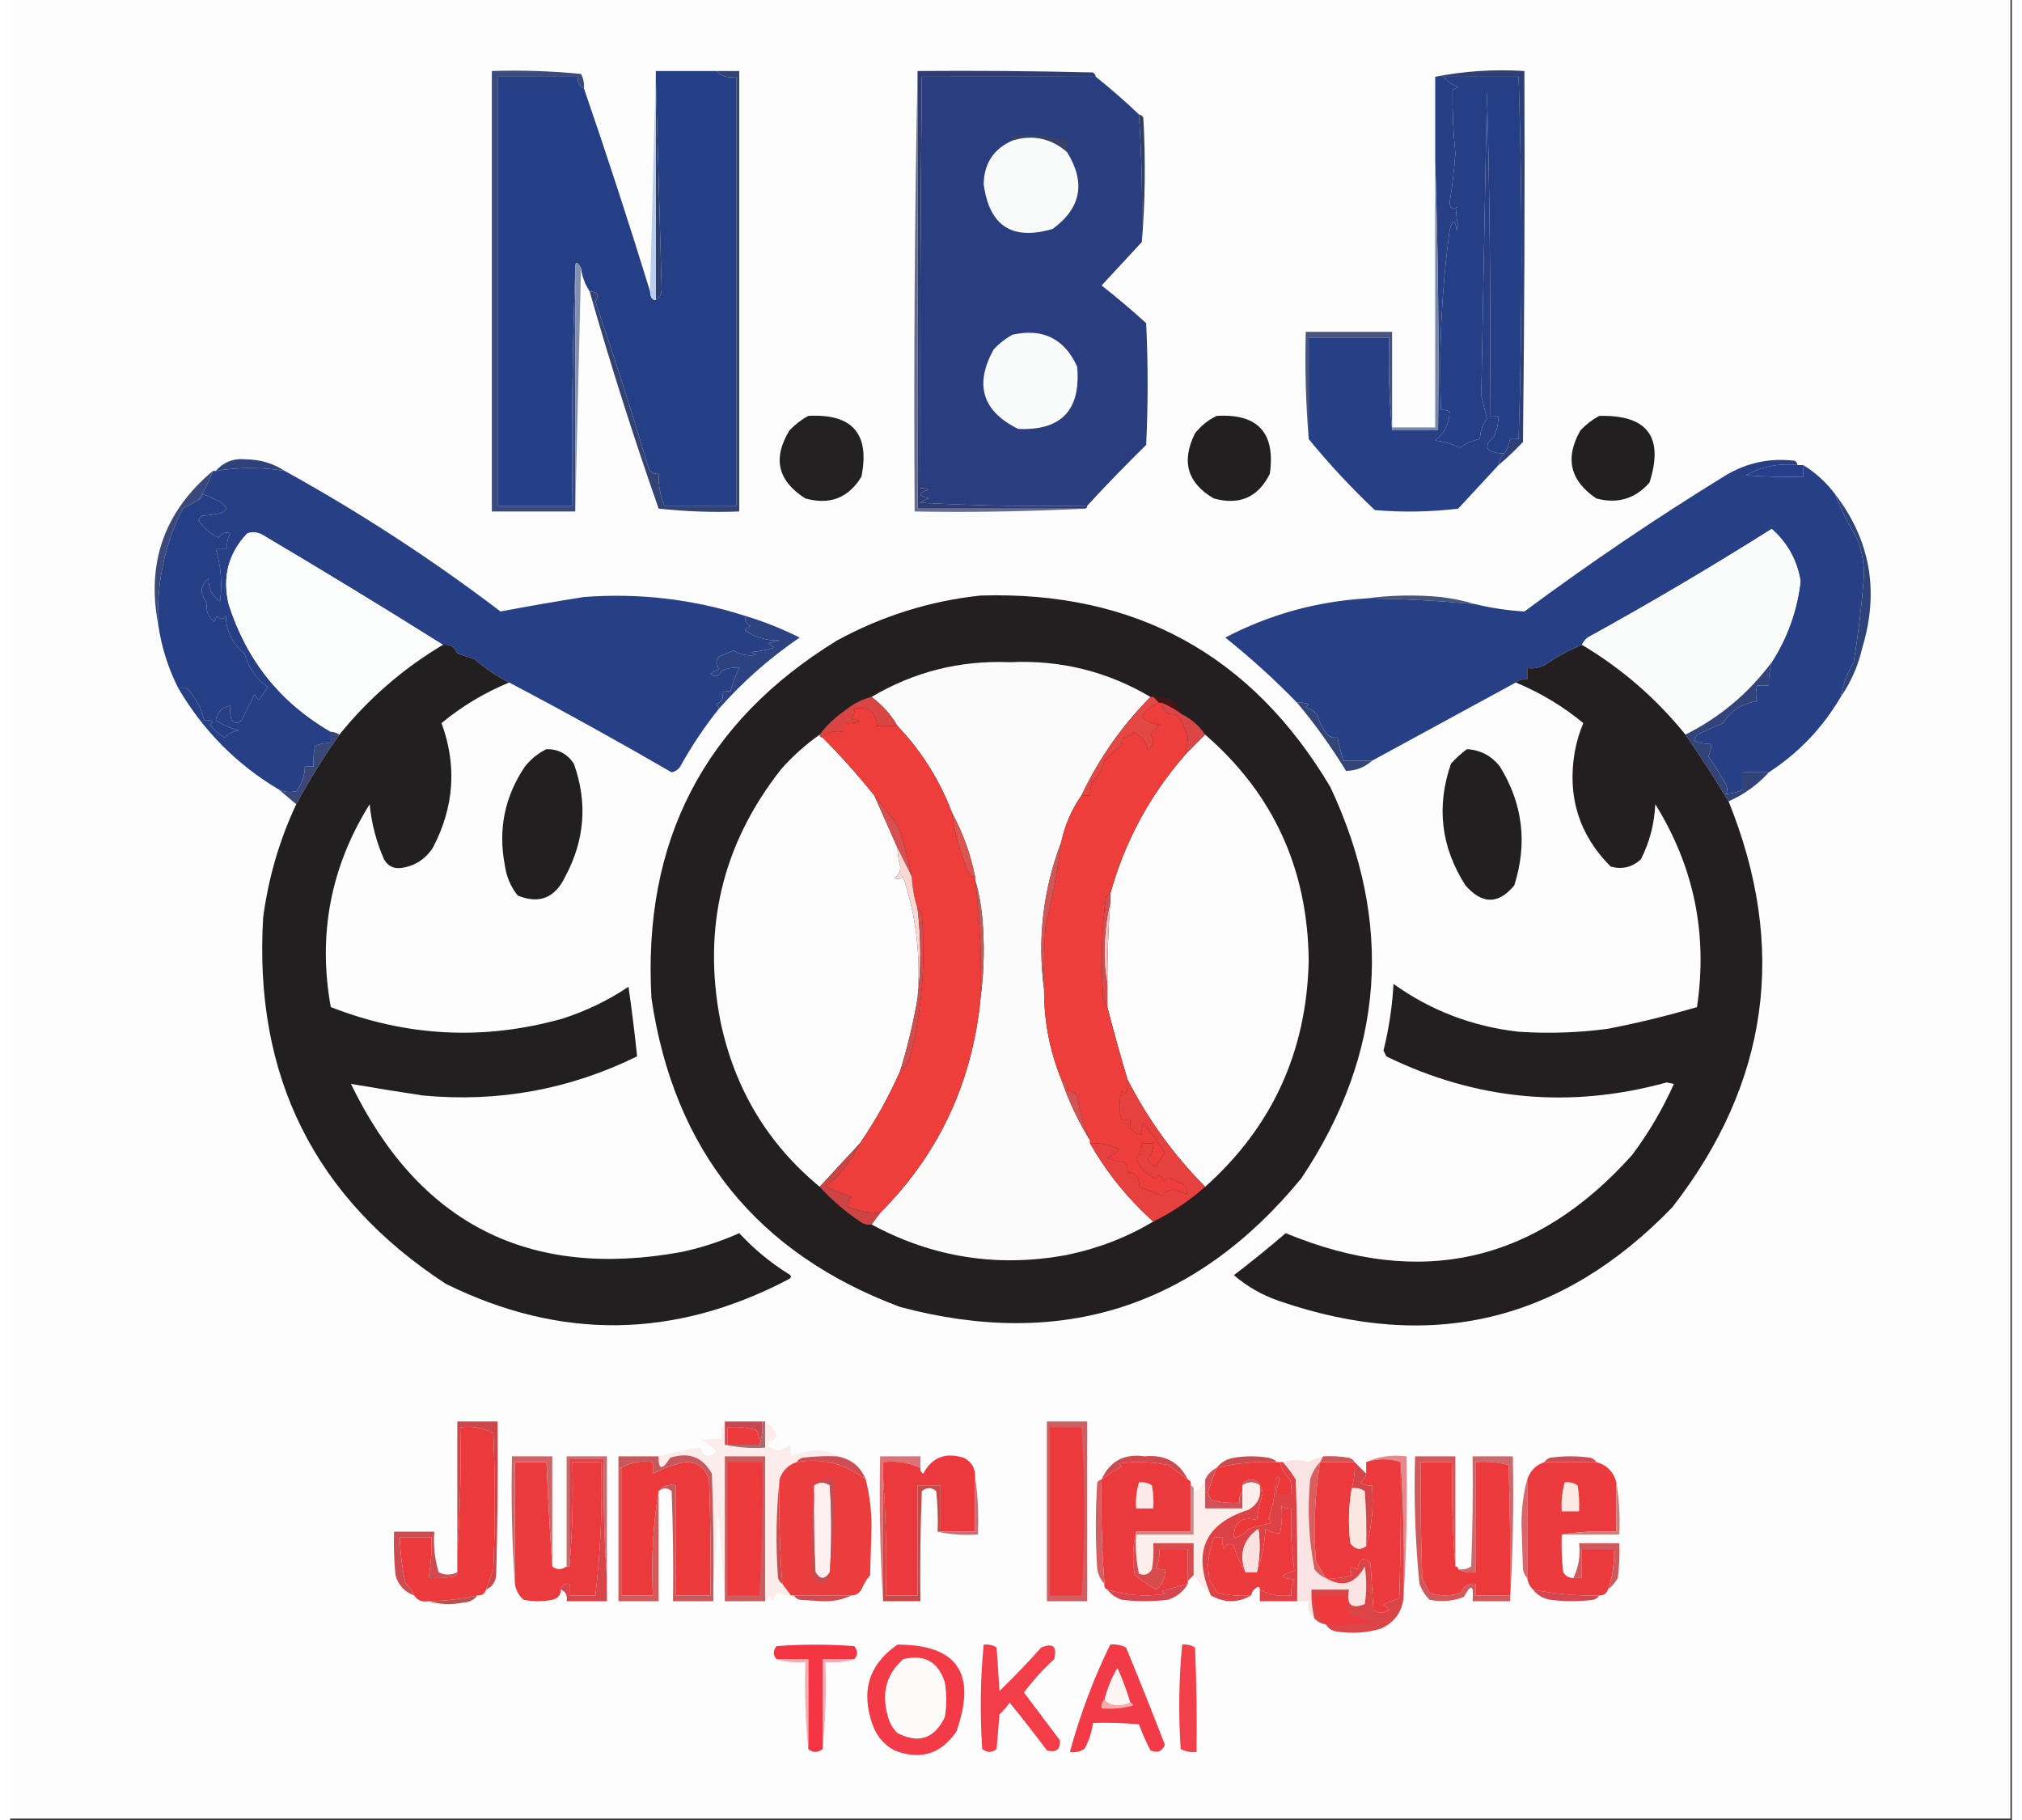 <?xml version="1.0" encoding="UTF-8"?>
<svg xmlns="http://www.w3.org/2000/svg" xmlns:xlink="http://www.w3.org/1999/xlink" width="100px" height="90px" viewBox="0 0 99 90" version="1.1">
<rect x="0" y="0" width="99" height="90" fill="#333333" stroke="none"/>
<g id="surface1">
<path style=" stroke:none;fill-rule:evenodd;fill:rgb(99.216%,99.216%,99.216%);fill-opacity:1;" d="M -0.07 -0.07 C 32.93 -0.07 65.93 -0.07 98.93 -0.07 C 98.93 29.93 98.93 59.93 98.93 89.93 C 65.93 89.93 32.93 89.93 -0.07 89.93 C -0.07 59.93 -0.07 29.93 -0.07 -0.07 Z M -0.07 -0.07 "/>
<path style=" stroke:none;fill-rule:evenodd;fill:rgb(16.078%,23.922%,49.804%);fill-opacity:1;" d="M 53.695 3.797 C 54.434 4.387 55.145 5.008 55.828 5.66 C 55.965 7.785 56.012 9.887 55.973 11.965 C 55.312 12.68 54.648 13.398 53.98 14.117 C 54.738 14.711 55.473 15.332 56.184 15.98 C 56.281 17.984 56.281 19.992 56.184 22 C 55.18 22.988 54.207 23.988 53.27 25.008 C 50.52 25.055 47.77 25.008 45.02 24.863 C 45.145 24.758 45.285 24.684 45.445 24.648 C 44.879 24.508 44.879 24.363 45.445 24.219 C 45.312 24.152 45.168 24.125 45.02 24.148 C 44.996 17.363 45.02 10.582 45.09 3.797 C 47.938 3.793 50.805 3.793 53.695 3.797 Z M 53.695 3.797 "/>
<path style=" stroke:none;fill-rule:evenodd;fill:rgb(22.353%,29.02%,48.235%);fill-opacity:1;" d="M 28.379 4.371 C 28.141 4.273 28.043 4.082 28.094 3.797 C 26.766 3.797 25.438 3.797 24.109 3.797 C 24.109 10.867 24.109 17.938 24.109 25.008 C 25.344 25.008 26.574 25.008 27.809 25.008 C 27.762 21.113 27.809 17.246 27.949 13.398 C 27.949 17.363 27.949 21.328 27.949 25.293 C 26.574 25.293 25.199 25.293 23.824 25.293 C 23.824 18.035 23.824 10.773 23.824 3.512 C 25.297 3.465 26.77 3.512 28.234 3.656 C 28.352 3.879 28.398 4.117 28.379 4.371 Z M 28.379 4.371 "/>
<path style=" stroke:none;fill-rule:evenodd;fill:rgb(14.51%,24.706%,52.549%);fill-opacity:1;" d="M 31.934 3.512 C 32.93 3.512 33.926 3.512 34.922 3.512 C 35.172 3.773 35.504 3.871 35.914 3.797 C 35.914 10.867 35.914 17.938 35.914 25.008 C 34.73 25.008 33.547 25.008 32.359 25.008 C 32.152 24.508 32.059 23.984 32.074 23.43 C 31.844 23.453 31.68 23.355 31.578 23.145 C 30.754 20.383 29.879 17.633 28.945 14.906 C 29.141 14.598 29.047 14.43 28.66 14.402 C 28.434 14.066 28.293 13.684 28.234 13.258 C 28.023 12.871 27.93 12.918 27.949 13.398 C 27.809 17.246 27.762 21.113 27.809 25.008 C 26.574 25.008 25.344 25.008 24.109 25.008 C 24.109 17.938 24.109 10.867 24.109 3.797 C 25.438 3.797 26.766 3.797 28.094 3.797 C 28.043 4.082 28.141 4.273 28.379 4.371 C 29.52 7.684 30.609 11.027 31.648 14.402 C 31.668 14.707 31.762 14.852 31.934 14.832 C 32.148 14.691 32.246 14.477 32.219 14.188 C 32.129 10.75 32.031 7.336 31.934 3.941 C 31.934 3.797 31.934 3.656 31.934 3.512 Z M 31.934 3.512 "/>
<path style=" stroke:none;fill-rule:evenodd;fill:rgb(18.431%,23.137%,45.098%);fill-opacity:1;" d="M 44.879 3.512 C 47.77 3.488 50.66 3.512 53.555 3.582 C 53.633 3.637 53.68 3.711 53.695 3.797 C 50.805 3.793 47.938 3.793 45.09 3.797 C 45.02 10.582 44.996 17.363 45.02 24.148 C 45.168 24.125 45.312 24.152 45.445 24.219 C 44.879 24.363 44.879 24.508 45.445 24.648 C 45.285 24.684 45.145 24.758 45.02 24.863 C 47.77 25.008 50.52 25.055 53.27 25.008 C 53.27 25.105 53.223 25.152 53.129 25.152 C 50.379 25.152 47.629 25.152 44.879 25.152 C 44.879 17.938 44.879 10.723 44.879 3.512 Z M 44.879 3.512 "/>
<path style=" stroke:none;fill-rule:evenodd;fill:rgb(17.647%,24.706%,45.49%);fill-opacity:1;" d="M 73.609 23 C 73.645 22.777 73.738 22.586 73.895 22.43 C 74.035 22.211 74.133 21.973 74.18 21.711 C 74.32 21.711 74.465 21.711 74.605 21.711 C 74.793 15.738 74.793 9.77 74.605 3.797 C 73.371 3.797 72.141 3.797 70.906 3.797 C 70.766 3.797 70.621 3.797 70.48 3.797 C 71.895 3.516 73.363 3.418 74.891 3.512 C 74.914 9.625 74.891 15.742 74.82 21.855 C 74.434 22.266 74.031 22.648 73.609 23 Z M 73.609 23 "/>
<path style=" stroke:none;fill-rule:evenodd;fill:rgb(39.216%,42.745%,56.863%);fill-opacity:1;" d="M 44.879 3.512 C 44.879 10.723 44.879 17.938 44.879 25.152 C 47.629 25.152 50.379 25.152 53.129 25.152 C 50.355 25.293 47.559 25.344 44.734 25.293 C 44.688 18.008 44.734 10.746 44.879 3.512 Z M 44.879 3.512 "/>
<path style=" stroke:none;fill-rule:evenodd;fill:rgb(21.569%,25.882%,39.608%);fill-opacity:1;" d="M 52.273 7.523 C 51.48 6.836 50.582 6.645 49.57 6.949 C 49.555 6.863 49.508 6.789 49.43 6.734 C 50.395 6.617 51.344 6.691 52.273 6.949 C 52.273 7.141 52.273 7.332 52.273 7.523 Z M 52.273 7.523 "/>
<path style=" stroke:none;fill-rule:evenodd;fill:rgb(17.255%,24.706%,42.745%);fill-opacity:1;" d="M 31.934 3.941 C 32.031 7.336 32.129 10.75 32.219 14.188 C 32.246 14.477 32.148 14.691 31.934 14.832 C 31.934 11.203 31.934 7.57 31.934 3.941 Z M 31.934 3.941 "/>
<path style=" stroke:none;fill-rule:evenodd;fill:rgb(97.647%,98.431%,98.039%);fill-opacity:1;" d="M 52.273 7.523 C 53.207 9.023 52.969 10.289 51.562 11.32 C 49.559 11.914 48.422 11.172 48.148 9.102 C 48.168 8.078 48.645 7.359 49.57 6.949 C 50.582 6.645 51.48 6.836 52.273 7.523 Z M 52.273 7.523 "/>
<path style=" stroke:none;fill-rule:evenodd;fill:rgb(19.216%,24.706%,38.039%);fill-opacity:1;" d="M 55.828 5.66 C 55.918 5.676 55.988 5.723 56.043 5.805 C 56.16 7.883 56.137 9.938 55.973 11.965 C 56.012 9.887 55.965 7.785 55.828 5.66 Z M 55.828 5.66 "/>
<path style=" stroke:none;fill-rule:evenodd;fill:rgb(73.333%,80.784%,93.333%);fill-opacity:1;" d="M 31.934 3.512 C 31.934 3.656 31.934 3.797 31.934 3.941 C 31.934 7.57 31.934 11.203 31.934 14.832 C 31.762 14.852 31.668 14.707 31.648 14.402 C 31.742 10.773 31.84 7.141 31.934 3.512 Z M 31.934 3.512 "/>
<path style=" stroke:none;fill-rule:evenodd;fill:rgb(14.51%,24.706%,52.941%);fill-opacity:1;" d="M 70.906 3.797 C 72.141 3.797 73.371 3.797 74.605 3.797 C 74.793 9.77 74.793 15.738 74.605 21.711 C 74.465 21.711 74.32 21.711 74.18 21.711 C 74.133 21.973 74.035 22.211 73.895 22.43 C 72.977 22.391 72.809 22.102 73.398 21.57 C 73.535 21.246 73.605 20.914 73.609 20.566 C 73.469 20.566 73.324 20.566 73.184 20.566 C 73.23 15.215 73.184 9.863 73.039 4.516 C 72.945 9.535 72.852 14.551 72.758 19.562 C 72.852 19.945 72.945 20.328 73.039 20.707 C 72.824 21.004 72.707 21.336 72.684 21.711 C 72.32 21.785 71.988 21.93 71.691 22.141 C 71.312 21.949 70.906 21.832 70.48 21.785 C 70.938 21.426 71.176 20.945 71.191 20.352 C 71.059 20.281 70.914 20.258 70.766 20.277 C 70.656 17.297 70.797 14.336 71.191 11.395 C 71.348 10.84 71.465 10.84 71.547 11.395 C 71.57 11.297 71.594 11.203 71.617 11.105 C 71.527 10.832 71.504 10.547 71.547 10.246 C 71.352 10.395 71.234 10.32 71.191 10.031 C 71.324 9.227 71.418 8.414 71.477 7.594 C 71.371 6.535 71.324 5.484 71.336 4.441 C 71.43 4.395 71.523 4.348 71.617 4.301 C 71.32 4.199 71.086 4.031 70.906 3.797 Z M 70.906 3.797 "/>
<path style=" stroke:none;fill-rule:evenodd;fill:rgb(97.647%,98.431%,98.431%);fill-opacity:1;" d="M 49.57 16.551 C 51.074 16.219 52.141 16.746 52.773 18.129 C 52.961 20.277 51.992 21.305 49.855 21.211 C 48.078 20.332 47.676 19.02 48.648 17.27 C 48.926 16.977 49.234 16.738 49.57 16.551 Z M 49.57 16.551 "/>
<path style=" stroke:none;fill-rule:evenodd;fill:rgb(50.98%,56.078%,68.235%);fill-opacity:1;" d="M 28.234 13.258 C 28.141 17.27 28.047 21.281 27.949 25.293 C 27.949 21.328 27.949 17.363 27.949 13.398 C 27.93 12.918 28.023 12.871 28.234 13.258 Z M 28.234 13.258 "/>
<path style=" stroke:none;fill-rule:evenodd;fill:rgb(19.608%,25.882%,44.706%);fill-opacity:1;" d="M 34.922 3.512 C 35.301 3.512 35.68 3.512 36.059 3.512 C 36.059 10.773 36.059 18.035 36.059 25.293 C 34.727 25.344 33.398 25.293 32.074 25.152 C 30.828 21.598 29.688 18.016 28.66 14.402 C 29.047 14.43 29.141 14.598 28.945 14.906 C 29.879 17.633 30.754 20.383 31.578 23.145 C 31.68 23.355 31.844 23.453 32.074 23.43 C 32.059 23.984 32.152 24.508 32.359 25.008 C 33.547 25.008 34.73 25.008 35.914 25.008 C 35.914 17.938 35.914 10.867 35.914 3.797 C 35.504 3.871 35.172 3.773 34.922 3.512 Z M 34.922 3.512 "/>
<path style=" stroke:none;fill-rule:evenodd;fill:rgb(27.843%,33.333%,48.627%);fill-opacity:1;" d="M 68.348 21.137 C 68.348 21.188 68.348 21.234 68.348 21.281 C 68.207 19.777 68.156 18.25 68.203 16.695 C 66.879 16.695 65.551 16.695 64.223 16.695 C 64.223 18.367 64.223 20.039 64.223 21.711 C 64.082 19.969 64.031 18.203 64.078 16.41 C 65.504 16.41 66.926 16.41 68.348 16.41 C 68.348 17.984 68.348 19.562 68.348 21.137 Z M 68.348 21.137 "/>
<path style=" stroke:none;fill-rule:evenodd;fill:rgb(15.294%,25.098%,52.157%);fill-opacity:1;" d="M 70.48 3.797 C 70.621 3.797 70.766 3.797 70.906 3.797 C 71.086 4.031 71.32 4.199 71.617 4.301 C 71.523 4.348 71.43 4.395 71.336 4.441 C 71.324 5.484 71.371 6.535 71.477 7.594 C 71.418 8.414 71.324 9.227 71.191 10.031 C 71.234 10.32 71.352 10.395 71.547 10.246 C 71.504 10.547 71.527 10.832 71.617 11.105 C 71.594 11.203 71.57 11.297 71.547 11.395 C 71.465 10.84 71.348 10.84 71.191 11.395 C 70.797 14.336 70.656 17.297 70.766 20.277 C 70.914 20.258 71.059 20.281 71.191 20.352 C 71.176 20.945 70.938 21.426 70.48 21.785 C 70.906 21.832 71.312 21.949 71.691 22.141 C 71.988 21.93 72.32 21.785 72.684 21.711 C 72.707 21.336 72.824 21.004 73.039 20.707 C 72.945 20.328 72.852 19.945 72.758 19.562 C 72.852 14.551 72.945 9.535 73.039 4.516 C 73.184 9.863 73.23 15.215 73.184 20.566 C 73.324 20.566 73.469 20.566 73.609 20.566 C 73.605 20.914 73.535 21.246 73.398 21.57 C 72.809 22.102 72.977 22.391 73.895 22.43 C 73.738 22.586 73.645 22.777 73.609 23 C 72.949 23.715 72.285 24.434 71.617 25.152 C 70.246 25.316 68.871 25.344 67.492 25.223 C 66.32 24.113 65.23 22.945 64.223 21.711 C 64.223 20.039 64.223 18.367 64.223 16.695 C 65.551 16.695 66.879 16.695 68.203 16.695 C 68.156 18.25 68.207 19.777 68.348 21.281 C 69.105 21.281 69.863 21.281 70.621 21.281 C 70.672 16.816 70.621 12.371 70.48 7.953 C 70.48 6.57 70.48 5.184 70.48 3.797 Z M 70.48 3.797 "/>
<path style=" stroke:none;fill-rule:evenodd;fill:rgb(13.725%,12.549%,12.941%);fill-opacity:1;" d="M 39.473 20.566 C 41.652 20.445 42.531 21.449 42.102 23.574 C 41.457 24.629 40.535 24.984 39.328 24.648 C 37.961 23.781 37.699 22.66 38.547 21.281 C 38.828 20.988 39.137 20.75 39.473 20.566 Z M 39.473 20.566 "/>
<path style=" stroke:none;fill-rule:evenodd;fill:rgb(46.667%,53.725%,65.882%);fill-opacity:1;" d="M 70.48 7.953 C 70.621 12.371 70.672 16.816 70.621 21.281 C 69.863 21.281 69.105 21.281 68.348 21.281 C 68.348 21.234 68.348 21.188 68.348 21.137 C 69.059 21.137 69.77 21.137 70.48 21.137 C 70.48 16.742 70.48 12.348 70.48 7.953 Z M 70.48 7.953 "/>
<path style=" stroke:none;fill-rule:evenodd;fill:rgb(13.333%,12.157%,12.549%);fill-opacity:1;" d="M 59.672 20.566 C 61.711 20.445 62.586 21.402 62.301 23.43 C 61.723 24.594 60.801 25 59.527 24.648 C 58.219 23.887 57.91 22.812 58.602 21.426 C 58.902 21.051 59.258 20.762 59.672 20.566 Z M 59.672 20.566 "/>
<path style=" stroke:none;fill-rule:evenodd;fill:rgb(13.333%,12.157%,12.549%);fill-opacity:1;" d="M 78.59 20.566 C 80.973 20.504 81.801 21.605 81.078 23.863 C 80.371 24.668 79.492 24.93 78.445 24.648 C 77.141 23.766 76.883 22.645 77.664 21.281 C 77.941 20.988 78.25 20.75 78.59 20.566 Z M 78.59 20.566 "/>
<path style=" stroke:none;fill-rule:evenodd;fill:rgb(18.431%,25.49%,47.843%);fill-opacity:1;" d="M 13.586 23.289 C 12.445 23.098 11.309 23.098 10.172 23.289 C 10.559 22.844 11.055 22.652 11.664 22.715 C 12.371 22.723 13.012 22.914 13.586 23.289 Z M 13.586 23.289 "/>
<path style=" stroke:none;fill-rule:evenodd;fill:rgb(22.745%,28.627%,47.451%);fill-opacity:1;" d="M 10.027 23.289 C 9.836 23.809 9.598 24.285 9.316 24.723 C 9.109 24.848 8.848 24.992 8.535 25.152 C 7.641 26.941 7.238 28.852 7.324 30.883 C 6.738 27.816 7.637 25.285 10.027 23.289 Z M 10.027 23.289 "/>
<path style=" stroke:none;fill-rule:evenodd;fill:rgb(14.51%,24.706%,52.549%);fill-opacity:1;" d="M 8.32 34.035 C 7.82 33.055 7.488 32 7.324 30.883 C 7.238 28.852 7.641 26.941 8.535 25.152 C 8.848 24.992 9.109 24.848 9.316 24.723 C 9.418 24.66 9.492 24.566 9.531 24.434 C 11.082 25.031 11.059 25.387 9.461 25.508 C 9.395 25.57 9.348 25.641 9.316 25.723 C 9.559 26.109 9.891 26.398 10.312 26.586 C 10.461 26.363 10.648 26.293 10.883 26.371 C 10.754 26.613 10.707 26.875 10.738 27.156 C 10.551 27.156 10.359 27.156 10.172 27.156 C 10.43 27.996 10.5 28.855 10.383 29.738 C 9.988 29.469 9.797 29.086 9.816 28.59 C 9.387 28.977 9.363 29.383 9.742 29.809 C 9.656 30.164 9.773 30.473 10.098 30.742 C 10.148 30.645 10.195 30.551 10.242 30.453 C 10.383 30.645 10.527 30.645 10.668 30.453 C 10.695 31.234 11.004 31.855 11.594 32.316 C 11.781 33.012 12.16 33.562 12.73 33.965 C 12.605 34.191 12.465 34.406 12.305 34.609 C 12.207 34.535 12.133 34.438 12.09 34.324 C 11.879 34.75 11.664 35.18 11.449 35.613 C 11.277 35.785 11.109 35.785 10.953 35.613 C 10.883 35.379 10.859 35.141 10.883 34.898 C 10.492 34.957 10.254 35.195 10.172 35.613 C 10.516 35.848 10.895 36.016 11.309 36.113 C 11.035 36.168 10.797 36.285 10.598 36.473 C 10.324 36.301 10.086 36.082 9.887 35.828 C 9.934 35.781 9.98 35.734 10.027 35.684 C 9.895 35.617 9.75 35.59 9.602 35.613 C 9.445 35 9.164 34.473 8.746 34.035 C 8.605 34.035 8.465 34.035 8.32 34.035 Z M 8.32 34.035 "/>
<path style=" stroke:none;fill-rule:evenodd;fill:rgb(27.451%,32.941%,47.451%);fill-opacity:1;" d="M 67.066 29.594 C 68.273 29.43 69.508 29.402 70.766 29.523 C 71.363 29.598 71.93 29.719 72.473 29.879 C 70.676 29.707 68.875 29.609 67.066 29.594 Z M 67.066 29.594 "/>
<path style=" stroke:none;fill-rule:evenodd;fill:rgb(15.294%,25.098%,52.157%);fill-opacity:1;" d="M 88.402 23 C 87.484 22.898 86.629 23.066 85.844 23.504 C 86.789 23.574 87.738 23.598 88.688 23.574 C 88.688 23.383 88.688 23.191 88.688 23 C 89.297 23.379 89.82 23.855 90.254 24.434 C 90.535 25.168 90.895 25.887 91.32 26.586 C 91.59 27.223 91.707 27.891 91.676 28.59 C 91.562 30.016 91.398 31.402 91.176 32.746 C 90.855 33.281 90.645 33.855 90.535 34.465 C 89.641 35.988 88.457 37.23 86.98 38.191 C 86.555 38.191 86.129 38.191 85.699 38.191 C 85.699 38.48 85.699 38.766 85.699 39.051 C 85.418 39.176 85.133 39.246 84.848 39.266 C 84.945 39.129 84.945 38.961 84.848 38.766 C 84.578 38.297 84.297 37.844 83.992 37.406 C 84.086 37.199 84.133 36.984 84.137 36.758 C 83.836 36.801 83.551 36.754 83.281 36.617 C 83.328 36.52 83.379 36.426 83.426 36.328 C 83.852 36.137 84.277 35.949 84.703 35.758 C 85.109 35.133 85.68 34.777 86.41 34.68 C 86.32 34.438 86.32 34.176 86.41 33.895 C 86.602 33.895 86.789 33.895 86.98 33.895 C 86.965 33.5 87.016 33.117 87.121 32.746 C 87.906 31.523 88.383 30.184 88.547 28.734 C 88.375 27.703 87.902 26.844 87.121 26.156 C 84.141 28.035 81.105 29.828 78.02 31.527 C 77.895 31.629 77.801 31.75 77.734 31.887 C 77.09 32.152 76.473 32.488 75.887 32.891 C 75.617 33.027 75.332 33.078 75.031 33.035 C 75.031 33.223 75.031 33.414 75.031 33.605 C 74.805 33.566 74.617 33.617 74.465 33.75 C 72.094 35.039 69.723 36.328 67.352 37.621 C 66.879 37.621 66.402 37.621 65.93 37.621 C 65.836 37.238 65.738 36.855 65.645 36.473 C 65.457 36.496 65.289 36.449 65.148 36.328 C 64.914 36.031 64.746 35.699 64.648 35.328 C 64.484 35.172 64.293 35.051 64.078 34.969 C 64.129 34.922 64.176 34.871 64.223 34.824 C 64.039 34.754 63.848 34.73 63.652 34.754 C 62.539 33.605 61.352 32.531 60.098 31.527 C 62.285 30.387 64.609 29.742 67.066 29.594 C 68.875 29.609 70.676 29.707 72.473 29.879 C 73.273 30.07 74.078 30.191 74.891 30.238 C 78.109 27.852 81.43 25.605 84.848 23.504 C 85.91 22.875 87.047 22.637 88.262 22.785 C 88.34 22.84 88.387 22.914 88.402 23 Z M 88.402 23 "/>
<path style=" stroke:none;fill-rule:evenodd;fill:rgb(98.039%,98.431%,98.431%);fill-opacity:1;" d="M 87.121 32.746 C 85.984 34.277 84.562 35.473 82.855 36.328 C 81.41 34.539 79.703 33.059 77.734 31.887 C 77.801 31.75 77.895 31.629 78.02 31.527 C 81.105 29.828 84.141 28.035 87.121 26.156 C 87.902 26.844 88.375 27.703 88.547 28.734 C 88.383 30.184 87.906 31.523 87.121 32.746 Z M 87.121 32.746 "/>
<path style=" stroke:none;fill-rule:evenodd;fill:rgb(15.294%,24.314%,54.51%);fill-opacity:1;" d="M 88.402 23 C 88.496 23 88.594 23 88.688 23 C 88.688 23.191 88.688 23.383 88.688 23.574 C 87.738 23.598 86.789 23.574 85.844 23.504 C 86.629 23.066 87.484 22.898 88.402 23 Z M 88.402 23 "/>
<path style=" stroke:none;fill-rule:evenodd;fill:rgb(15.294%,25.098%,52.157%);fill-opacity:1;" d="M 13.586 23.289 C 17.309 25.344 20.863 27.66 24.254 30.238 C 25.613 29.98 26.988 29.742 28.379 29.523 C 31.098 29.316 33.754 29.625 36.344 30.453 C 36.324 30.688 36.418 30.855 36.629 30.957 C 36.512 31 36.418 31.07 36.344 31.172 C 36.848 31.523 37.418 31.688 38.051 31.672 C 37.859 31.719 37.672 31.766 37.48 31.816 C 37.594 31.859 37.691 31.93 37.766 32.031 C 37.395 32.148 37.016 32.219 36.629 32.246 C 36.723 32.293 36.816 32.34 36.91 32.387 C 36.512 32.453 36.133 32.383 35.773 32.172 C 35.535 32.27 35.301 32.363 35.062 32.461 C 34.887 32.676 34.887 32.891 35.062 33.105 C 34.902 33.141 34.762 33.211 34.637 33.32 C 34.879 33.508 35.066 33.461 35.203 33.176 C 35.473 33.039 35.758 32.992 36.059 33.035 C 35.875 33.395 35.734 33.773 35.633 34.18 C 35.48 34.16 35.34 34.184 35.203 34.25 C 35.32 34.504 35.223 34.691 34.922 34.824 C 35 34.879 35.047 34.953 35.062 35.039 C 34.344 35.934 33.703 36.891 33.141 37.906 C 33.039 38.059 32.895 38.156 32.715 38.191 C 30.066 36.656 27.387 35.172 24.68 33.75 C 24.074 33.445 23.508 33.062 22.973 32.602 C 22.688 32.508 22.402 32.414 22.117 32.316 C 21.992 31.992 21.758 31.848 21.406 31.887 C 18.5 30.062 15.562 28.273 12.59 26.512 C 12.324 26.328 12.039 26.277 11.734 26.371 C 10.797 27.355 10.488 28.527 10.809 29.879 C 11.691 32.652 13.375 34.754 15.859 36.188 C 15.859 36.379 15.859 36.57 15.859 36.758 C 15.582 36.727 15.32 36.773 15.078 36.902 C 15.008 37.234 14.984 37.566 15.008 37.906 C 14.863 37.906 14.723 37.906 14.578 37.906 C 14.57 38.359 14.43 38.766 14.152 39.125 C 13.863 39.195 13.578 39.172 13.301 39.051 C 11.215 37.812 9.559 36.141 8.32 34.035 C 8.465 34.035 8.605 34.035 8.746 34.035 C 9.164 34.473 9.445 35 9.602 35.613 C 9.75 35.59 9.895 35.617 10.027 35.684 C 9.98 35.734 9.934 35.781 9.887 35.828 C 10.086 36.082 10.324 36.301 10.598 36.473 C 10.797 36.285 11.035 36.168 11.309 36.113 C 10.895 36.016 10.516 35.848 10.172 35.613 C 10.254 35.195 10.492 34.957 10.883 34.898 C 10.859 35.141 10.883 35.379 10.953 35.613 C 11.109 35.785 11.277 35.785 11.449 35.613 C 11.664 35.18 11.879 34.75 12.09 34.324 C 12.133 34.438 12.207 34.535 12.305 34.609 C 12.465 34.406 12.605 34.191 12.73 33.965 C 12.16 33.562 11.781 33.012 11.594 32.316 C 11.004 31.855 10.695 31.234 10.668 30.453 C 10.527 30.645 10.383 30.645 10.242 30.453 C 10.195 30.551 10.148 30.645 10.098 30.742 C 9.773 30.473 9.656 30.164 9.742 29.809 C 9.363 29.383 9.387 28.977 9.816 28.59 C 9.797 29.086 9.988 29.469 10.383 29.738 C 10.5 28.855 10.43 27.996 10.172 27.156 C 10.359 27.156 10.551 27.156 10.738 27.156 C 10.707 26.875 10.754 26.613 10.883 26.371 C 10.648 26.293 10.461 26.363 10.312 26.586 C 9.891 26.398 9.559 26.109 9.316 25.723 C 9.348 25.641 9.395 25.57 9.461 25.508 C 11.059 25.387 11.082 25.031 9.531 24.434 C 9.492 24.566 9.418 24.66 9.316 24.723 C 9.598 24.285 9.836 23.809 10.027 23.289 C 10.074 23.289 10.121 23.289 10.172 23.289 C 11.309 23.098 12.445 23.098 13.586 23.289 Z M 13.586 23.289 "/>
<path style=" stroke:none;fill-rule:evenodd;fill:rgb(98.431%,98.824%,98.824%);fill-opacity:1;" d="M 21.406 31.887 C 19.434 33.062 17.727 34.543 16.285 36.328 C 16.16 36.242 16.02 36.195 15.859 36.188 C 13.375 34.754 11.691 32.652 10.809 29.879 C 10.488 28.527 10.797 27.355 11.734 26.371 C 12.039 26.277 12.324 26.328 12.59 26.512 C 15.562 28.273 18.5 30.062 21.406 31.887 Z M 21.406 31.887 "/>
<path style=" stroke:none;fill-rule:evenodd;fill:rgb(18.824%,26.275%,47.059%);fill-opacity:1;" d="M 90.254 24.434 C 91.996 26.699 92.449 29.23 91.602 32.031 C 91.398 32.922 91.039 33.734 90.535 34.465 C 90.645 33.855 90.855 33.281 91.176 32.746 C 91.398 31.402 91.562 30.016 91.676 28.59 C 91.707 27.891 91.59 27.223 91.32 26.586 C 90.895 25.887 90.535 25.168 90.254 24.434 Z M 90.254 24.434 "/>
<path style=" stroke:none;fill-rule:evenodd;fill:rgb(17.255%,25.882%,50.588%);fill-opacity:1;" d="M 36.344 30.453 C 37.27 30.73 38.172 31.09 39.047 31.527 C 37.57 32.535 36.242 33.703 35.062 35.039 C 35.047 34.953 35 34.879 34.922 34.824 C 35.223 34.691 35.32 34.504 35.203 34.25 C 35.34 34.184 35.48 34.16 35.633 34.18 C 35.734 33.773 35.875 33.395 36.059 33.035 C 35.758 32.992 35.473 33.039 35.203 33.176 C 35.066 33.461 34.879 33.508 34.637 33.32 C 34.762 33.211 34.902 33.141 35.062 33.105 C 34.887 32.891 34.887 32.676 35.062 32.461 C 35.301 32.363 35.535 32.27 35.773 32.172 C 36.133 32.383 36.512 32.453 36.91 32.387 C 36.816 32.34 36.723 32.293 36.629 32.246 C 37.016 32.219 37.395 32.148 37.766 32.031 C 37.691 31.93 37.594 31.859 37.48 31.816 C 37.672 31.766 37.859 31.719 38.051 31.672 C 37.418 31.688 36.848 31.523 36.344 31.172 C 36.418 31.07 36.512 31 36.629 30.957 C 36.418 30.855 36.324 30.688 36.344 30.453 Z M 36.344 30.453 "/>
<path style=" stroke:none;fill-rule:evenodd;fill:rgb(13.725%,12.157%,12.549%);fill-opacity:1;" d="M 48.008 29.449 C 55.637 29.219 61.398 32.375 65.289 38.91 C 68.449 45.641 67.977 52.09 63.867 58.258 C 58.633 64.633 52.02 66.758 44.023 64.633 C 36.938 61.988 32.836 56.902 31.719 49.371 C 31.273 41.598 34.332 35.699 40.895 31.672 C 43.137 30.453 45.508 29.711 48.008 29.449 Z M 48.008 29.449 "/>
<path style=" stroke:none;fill-rule:evenodd;fill:rgb(98.824%,98.431%,98.431%);fill-opacity:1;" d="M 56.398 34.465 C 54.98 35.895 53.844 37.52 52.984 39.34 C 52.5 40.031 52.168 40.793 51.988 41.633 C 51.086 44 50.801 46.434 51.137 48.941 C 51.129 50.48 51.414 51.961 51.988 53.383 C 52.352 54.449 52.828 55.453 53.41 56.395 C 53.41 56.441 53.41 56.488 53.41 56.535 C 54.242 57.996 55.285 59.285 56.539 60.406 C 55.23 61.188 53.809 61.738 52.273 62.055 C 48.863 62.691 45.641 62.191 42.602 60.551 C 42.742 60.359 42.887 60.168 43.027 59.977 C 45.965 57.035 47.625 53.449 48.008 49.227 C 48.172 47.965 48.195 46.672 48.078 45.359 C 48.016 44.707 47.898 44.086 47.723 43.496 C 47.723 43.449 47.723 43.398 47.723 43.352 C 47.496 42.23 47.117 41.18 46.586 40.199 C 45.969 38.57 45.066 37.137 43.883 35.898 C 43.559 35.336 43.133 34.859 42.602 34.465 C 44.695 33.223 46.973 32.648 49.43 32.746 C 51.938 32.625 54.258 33.199 56.398 34.465 Z M 56.398 34.465 "/>
<path style=" stroke:none;fill-rule:evenodd;fill:rgb(19.216%,26.275%,47.059%);fill-opacity:1;" d="M 87.121 32.746 C 87.016 33.117 86.965 33.5 86.98 33.895 C 86.789 33.895 86.602 33.895 86.41 33.895 C 86.32 34.176 86.32 34.438 86.41 34.68 C 85.68 34.777 85.109 35.133 84.703 35.758 C 84.277 35.949 83.852 36.137 83.426 36.328 C 83.379 36.426 83.328 36.52 83.281 36.617 C 83.551 36.754 83.836 36.801 84.137 36.758 C 84.133 36.984 84.086 37.199 83.992 37.406 C 84.297 37.844 84.578 38.297 84.848 38.766 C 84.945 38.961 84.945 39.129 84.848 39.266 C 85.133 39.246 85.418 39.176 85.699 39.051 C 85.699 38.766 85.699 38.48 85.699 38.191 C 86.129 38.191 86.555 38.191 86.98 38.191 C 86.418 38.812 85.754 39.289 84.988 39.625 C 84.316 38.512 83.605 37.414 82.855 36.328 C 84.562 35.473 85.984 34.277 87.121 32.746 Z M 87.121 32.746 "/>
<path style=" stroke:none;fill-rule:evenodd;fill:rgb(27.843%,7.843%,8.627%);fill-opacity:1;" d="M 56.539 34.465 C 57.246 34.398 57.719 34.688 57.965 35.328 C 57.656 35.098 57.324 34.906 56.969 34.754 C 56.922 34.754 56.871 34.754 56.824 34.754 C 56.73 34.656 56.637 34.562 56.539 34.465 Z M 56.539 34.465 "/>
<path style=" stroke:none;fill-rule:evenodd;fill:rgb(85.098%,27.059%,26.275%);fill-opacity:1;" d="M 42.602 34.465 C 43.133 34.859 43.559 35.336 43.883 35.898 C 43.551 35.898 43.219 35.898 42.887 35.898 C 42.832 35.207 42.453 34.922 41.746 35.039 C 41.773 35.23 41.727 35.398 41.605 35.543 C 41.746 35.59 41.891 35.637 42.031 35.684 C 41.75 35.754 41.469 35.781 41.18 35.758 C 41.18 35.898 41.18 36.043 41.18 36.188 C 40.77 36.113 40.438 36.207 40.184 36.473 C 40.09 36.473 40.039 36.426 40.039 36.328 C 40.387 35.863 40.812 35.457 41.32 35.113 C 41.707 34.793 42.133 34.578 42.602 34.465 Z M 42.602 34.465 "/>
<path style=" stroke:none;fill-rule:evenodd;fill:rgb(89.02%,28.235%,27.059%);fill-opacity:1;" d="M 56.398 34.465 C 56.445 34.465 56.492 34.465 56.539 34.465 C 56.637 34.562 56.73 34.656 56.824 34.754 C 56.457 34.863 56.172 35.105 55.973 35.469 C 56.238 35.691 56.523 35.809 56.824 35.828 C 56.684 35.996 56.539 36.164 56.398 36.328 C 56.617 36.629 56.566 36.867 56.258 37.047 C 56.152 36.641 55.914 36.355 55.547 36.188 C 55.398 36.379 55.211 36.477 54.977 36.473 C 54.996 36.625 54.973 36.766 54.906 36.902 C 54.625 37.117 54.363 37.355 54.121 37.621 C 54.035 38.016 53.848 38.352 53.555 38.621 C 53.438 38.848 53.391 39.086 53.41 39.34 C 53.27 39.34 53.129 39.34 52.984 39.34 C 53.844 37.52 54.98 35.895 56.398 34.465 Z M 56.398 34.465 "/>
<path style=" stroke:none;fill-rule:evenodd;fill:rgb(85.49%,27.451%,27.451%);fill-opacity:1;" d="M 56.969 34.754 C 57.324 34.906 57.656 35.098 57.965 35.328 C 58.426 35.555 58.805 35.887 59.102 36.328 C 58.77 36.664 58.438 37 58.105 37.332 C 58.176 37.055 58.223 36.766 58.246 36.473 C 58.133 36.039 57.941 35.656 57.68 35.328 C 57.246 35.371 57.008 35.18 56.969 34.754 Z M 56.969 34.754 "/>
<path style=" stroke:none;fill-rule:evenodd;fill:rgb(99.216%,98.824%,98.824%);fill-opacity:1;" d="M 59.102 36.328 C 62.473 39.246 64.18 42.973 64.223 47.508 C 64.125 52 62.418 55.727 59.102 58.688 C 57.555 57.125 56.273 55.359 55.262 53.383 C 54.906 52.195 54.574 51 54.266 49.801 C 54.266 49.418 54.266 49.035 54.266 48.656 C 54.262 47.316 54.309 45.977 54.406 44.641 C 54.406 44.5 54.406 44.355 54.406 44.211 C 55.117 41.633 56.352 39.34 58.105 37.332 C 58.438 37 58.77 36.664 59.102 36.328 Z M 59.102 36.328 "/>
<path style=" stroke:none;fill-rule:evenodd;fill:rgb(20%,27.059%,47.059%);fill-opacity:1;" d="M 63.652 34.754 C 63.848 34.73 64.039 34.754 64.223 34.824 C 64.176 34.871 64.129 34.922 64.078 34.969 C 64.293 35.051 64.484 35.172 64.648 35.328 C 64.746 35.699 64.914 36.031 65.148 36.328 C 65.289 36.449 65.457 36.496 65.645 36.473 C 65.738 36.855 65.836 37.238 65.93 37.621 C 66.402 37.621 66.879 37.621 67.352 37.621 C 66.984 37.949 66.559 38.113 66.07 38.121 C 65.344 36.938 64.539 35.812 63.652 34.754 Z M 63.652 34.754 "/>
<path style=" stroke:none;fill-rule:evenodd;fill:rgb(99.216%,98.824%,98.824%);fill-opacity:1;" d="M 40.039 36.328 C 40.039 36.426 40.09 36.473 40.184 36.473 C 41.086 37.383 41.938 38.336 42.742 39.34 C 43.125 40.203 43.504 41.062 43.883 41.918 C 43.895 42.234 43.941 42.543 44.023 42.852 C 44.031 43.094 43.938 43.285 43.738 43.422 C 43.887 43.492 44.031 43.469 44.164 43.352 C 44.812 45.293 45.047 47.301 44.879 49.371 C 44.668 50.586 44.383 51.777 44.023 52.953 C 43.465 54.223 42.801 55.414 42.031 56.535 C 41.371 57.25 40.707 57.965 40.039 58.688 C 37.469 56.566 35.832 53.844 35.133 50.516 C 34.23 45.891 35.227 41.734 38.121 38.051 C 38.703 37.391 39.344 36.816 40.039 36.328 Z M 40.039 36.328 "/>
<path style=" stroke:none;fill-rule:evenodd;fill:rgb(13.333%,12.157%,12.549%);fill-opacity:1;" d="M 26.527 37.047 C 27.105 37.039 27.555 37.277 27.879 37.762 C 28.566 39.676 28.426 41.539 27.453 43.352 C 26.949 44.406 26.168 44.719 25.105 44.285 C 24.754 43.848 24.543 43.344 24.465 42.777 C 24.129 41.008 24.461 39.387 25.461 37.906 C 25.762 37.531 26.117 37.242 26.527 37.047 Z M 26.527 37.047 "/>
<path style=" stroke:none;fill-rule:evenodd;fill:rgb(21.961%,27.451%,47.059%);fill-opacity:1;" d="M 15.859 36.188 C 16.02 36.195 16.16 36.242 16.285 36.328 C 15.504 37.434 14.789 38.578 14.152 39.77 C 13.867 39.531 13.586 39.293 13.301 39.051 C 13.578 39.172 13.863 39.195 14.152 39.125 C 14.43 38.766 14.57 38.359 14.578 37.906 C 14.723 37.906 14.863 37.906 15.008 37.906 C 14.984 37.566 15.008 37.234 15.078 36.902 C 15.32 36.773 15.582 36.727 15.859 36.758 C 15.859 36.57 15.859 36.379 15.859 36.188 Z M 15.859 36.188 "/>
<path style=" stroke:none;fill-rule:evenodd;fill:rgb(13.333%,12.157%,12.549%);fill-opacity:1;" d="M 72.047 37.047 C 72.715 37.086 73.262 37.371 73.68 37.906 C 74.812 39.746 75.051 41.703 74.391 43.781 C 73.609 44.73 72.805 44.73 71.973 43.781 C 70.762 41.879 70.527 39.875 71.262 37.762 C 71.508 37.488 71.77 37.25 72.047 37.047 Z M 72.047 37.047 "/>
<path style=" stroke:none;fill-rule:evenodd;fill:rgb(13.333%,12.157%,12.549%);fill-opacity:1;" d="M 21.406 31.887 C 21.758 31.848 21.992 31.992 22.117 32.316 C 22.402 32.414 22.688 32.508 22.973 32.602 C 23.508 33.062 24.074 33.445 24.68 33.75 C 23.461 34.254 22.348 34.922 21.336 35.758 C 22.105 37.848 21.965 39.902 20.91 41.918 C 20.531 42.496 20.008 42.828 19.344 42.922 C 18.965 42.969 18.68 42.828 18.492 42.492 C 18.109 41.625 17.875 40.719 17.781 39.77 C 15.852 42.863 15.211 46.207 15.859 49.801 C 19.617 51.27 23.434 51.461 27.309 50.375 C 28.477 50 29.566 49.477 30.582 48.797 C 30.75 49.949 30.891 51.098 31.008 52.238 C 27.664 53.879 24.133 54.523 20.41 54.172 C 19.215 53.992 18.027 53.801 16.855 53.598 C 20.211 60.52 25.66 63.289 33.215 61.91 C 34.195 61.699 35.145 61.391 36.059 60.98 C 36.781 61.758 37.586 62.426 38.477 62.984 C 38.664 63.082 38.664 63.176 38.477 63.273 C 32.859 66.215 27.215 66.285 21.551 63.488 C 15.051 59.25 12.039 53.207 12.516 45.359 C 12.777 43.402 13.32 41.539 14.152 39.77 C 14.789 38.578 15.504 37.434 16.285 36.328 C 17.727 34.543 19.434 33.062 21.406 31.887 Z M 21.406 31.887 "/>
<path style=" stroke:none;fill-rule:evenodd;fill:rgb(92.941%,24.314%,23.137%);fill-opacity:1;" d="M 56.824 34.754 C 56.871 34.754 56.922 34.754 56.969 34.754 C 57.008 35.18 57.246 35.371 57.68 35.328 C 57.941 35.656 58.133 36.039 58.246 36.473 C 58.223 36.766 58.176 37.055 58.105 37.332 C 56.352 39.34 55.117 41.633 54.406 44.211 C 54.32 44.227 54.25 44.277 54.195 44.355 C 53.984 45.973 53.938 47.598 54.051 49.227 C 54.082 49.449 54.152 49.641 54.266 49.801 C 54.574 51 54.906 52.195 55.262 53.383 C 55.285 53.629 55.262 53.867 55.191 54.102 C 55.129 54.035 55.059 53.988 54.977 53.957 C 54.828 54.434 54.828 54.91 54.977 55.391 C 55.117 55.391 55.262 55.391 55.402 55.391 C 55.359 55.832 55.551 56.07 55.973 56.105 C 55.949 55.91 55.973 55.719 56.043 55.535 C 56.449 55.992 56.805 56.492 57.109 57.039 C 56.93 57.227 56.785 57.441 56.684 57.684 C 56.484 57.629 56.34 57.512 56.258 57.324 C 56.453 57.098 56.547 56.832 56.539 56.535 C 56.352 56.535 56.16 56.535 55.973 56.535 C 55.98 56.832 55.883 57.098 55.688 57.324 C 55.887 57.754 56.195 58.062 56.613 58.258 C 56.809 58.066 56.953 58.117 57.039 58.398 C 57.141 58.32 57.262 58.273 57.395 58.258 C 57.625 58.387 57.863 58.508 58.105 58.613 C 58.152 58.758 58.199 58.902 58.246 59.043 C 58.047 59.008 57.832 58.938 57.609 58.828 C 57.352 58.828 57.137 58.926 56.969 59.117 C 56.582 58.961 56.203 58.82 55.828 58.688 C 55.871 58.242 55.684 58.004 55.262 57.969 C 55.285 57.781 55.238 57.613 55.117 57.469 C 54.824 57.441 54.539 57.367 54.266 57.254 C 54.5 57.16 54.688 57.016 54.836 56.824 C 54.387 56.605 53.91 56.508 53.41 56.535 C 53.41 56.488 53.41 56.441 53.41 56.395 C 53.117 55.703 52.902 54.988 52.773 54.242 C 52.672 54.031 52.504 53.938 52.273 53.957 C 52.324 53.672 52.227 53.48 51.988 53.383 C 51.414 51.961 51.129 50.48 51.137 48.941 C 51.113 47.891 51.137 46.84 51.207 45.789 C 51.547 44.426 51.809 43.043 51.988 41.633 C 52.168 40.793 52.5 40.031 52.984 39.34 C 53.129 39.34 53.27 39.34 53.41 39.34 C 53.391 39.086 53.438 38.848 53.555 38.621 C 53.848 38.352 54.035 38.016 54.121 37.621 C 54.363 37.355 54.625 37.117 54.906 36.902 C 54.973 36.766 54.996 36.625 54.977 36.473 C 55.211 36.477 55.398 36.379 55.547 36.188 C 55.914 36.355 56.152 36.641 56.258 37.047 C 56.566 36.867 56.617 36.629 56.398 36.328 C 56.539 36.164 56.684 35.996 56.824 35.828 C 56.523 35.809 56.238 35.691 55.973 35.469 C 56.172 35.105 56.457 34.863 56.824 34.754 Z M 56.824 34.754 "/>
<path style=" stroke:none;fill-rule:evenodd;fill:rgb(84.314%,30.98%,30.98%);fill-opacity:1;" d="M 42.742 39.34 C 43.156 39.836 43.562 40.359 43.953 40.914 C 44.211 41.719 44.422 42.527 44.594 43.352 C 44.355 42.875 44.117 42.395 43.883 41.918 C 43.504 41.062 43.125 40.203 42.742 39.34 Z M 42.742 39.34 "/>
<path style=" stroke:none;fill-rule:evenodd;fill:rgb(13.725%,12.157%,12.549%);fill-opacity:1;" d="M 77.734 31.887 C 79.703 33.059 81.41 34.539 82.855 36.328 C 83.605 37.414 84.316 38.512 84.988 39.625 C 87.914 46.855 86.988 53.543 82.215 59.691 C 76.75 65.359 70.277 66.91 62.801 64.348 C 61.953 64.062 61.195 63.633 60.523 63.059 C 61.398 62.391 62.25 61.699 63.086 60.98 C 69.738 63.738 75.449 62.449 80.223 57.109 C 81.039 56.016 81.727 54.848 82.285 53.598 C 82.168 53.574 82.051 53.551 81.93 53.527 C 77.137 54.844 72.516 54.414 68.062 52.238 C 68.016 52.141 67.969 52.047 67.922 51.949 C 68.191 50.871 68.355 49.77 68.418 48.656 C 70.262 49.977 72.324 50.762 74.605 51.02 C 76.078 51.117 77.551 51.07 79.016 50.875 C 80.504 50.586 81.973 50.227 83.426 49.801 C 83.965 46.191 83.277 42.844 81.363 39.77 C 81.32 40.734 81.086 41.641 80.652 42.492 C 80.227 42.887 79.727 43.008 79.156 42.852 C 77.598 41.289 77.004 39.398 77.379 37.191 C 77.473 36.676 77.617 36.199 77.805 35.758 C 76.793 34.922 75.68 34.254 74.465 33.75 C 74.617 33.617 74.805 33.566 75.031 33.605 C 75.031 33.414 75.031 33.223 75.031 33.035 C 75.332 33.078 75.617 33.027 75.887 32.891 C 76.473 32.488 77.09 32.152 77.734 31.887 Z M 77.734 31.887 "/>
<path style=" stroke:none;fill-rule:evenodd;fill:rgb(86.275%,33.333%,31.765%);fill-opacity:1;" d="M 46.586 40.199 C 47.117 41.18 47.496 42.23 47.723 43.352 C 47.598 43.371 47.504 43.324 47.438 43.207 C 46.996 42.246 46.715 41.242 46.586 40.199 Z M 46.586 40.199 "/>
<path style=" stroke:none;fill-rule:evenodd;fill:rgb(92.941%,24.314%,23.529%);fill-opacity:1;" d="M 43.883 35.898 C 45.066 37.137 45.969 38.57 46.586 40.199 C 46.715 41.242 46.996 42.246 47.438 43.207 C 47.504 43.324 47.598 43.371 47.723 43.352 C 47.723 43.398 47.723 43.449 47.723 43.496 C 47.957 45.398 48.051 47.309 48.008 49.227 C 47.625 53.449 45.965 57.035 43.027 59.977 C 42.484 59.988 41.961 59.891 41.465 59.691 C 41.438 59.5 41.488 59.332 41.605 59.188 C 41.18 59.02 40.75 58.852 40.324 58.688 C 41.062 58.09 41.633 57.371 42.031 56.535 C 42.801 55.414 43.465 54.223 44.023 52.953 C 44.258 52.773 44.422 52.535 44.523 52.238 C 45.098 49.938 45.289 47.594 45.09 45.215 C 45.051 45.082 44.98 44.988 44.879 44.93 C 44.715 44.418 44.621 43.891 44.594 43.352 C 44.422 42.527 44.211 41.719 43.953 40.914 C 43.562 40.359 43.156 39.836 42.742 39.34 C 41.938 38.336 41.086 37.383 40.184 36.473 C 40.438 36.207 40.77 36.113 41.18 36.188 C 41.18 36.043 41.18 35.898 41.18 35.758 C 41.469 35.781 41.75 35.754 42.031 35.684 C 41.891 35.637 41.746 35.59 41.605 35.543 C 41.727 35.398 41.773 35.23 41.746 35.039 C 42.453 34.922 42.832 35.207 42.887 35.898 C 43.219 35.898 43.551 35.898 43.883 35.898 Z M 43.883 35.898 "/>
<path style=" stroke:none;fill-rule:evenodd;fill:rgb(81.961%,34.118%,34.118%);fill-opacity:1;" d="M 51.988 41.633 C 51.809 43.043 51.547 44.426 51.207 45.789 C 51.137 46.84 51.113 47.891 51.137 48.941 C 50.801 46.434 51.086 44 51.988 41.633 Z M 51.988 41.633 "/>
<path style=" stroke:none;fill-rule:evenodd;fill:rgb(97.647%,84.706%,83.137%);fill-opacity:1;" d="M 43.883 41.918 C 44.117 42.395 44.355 42.875 44.594 43.352 C 44.621 43.891 44.715 44.418 44.879 44.93 C 45.059 46.43 45.059 47.91 44.879 49.371 C 45.047 47.301 44.812 45.293 44.164 43.352 C 44.031 43.469 43.887 43.492 43.738 43.422 C 43.938 43.285 44.031 43.094 44.023 42.852 C 43.941 42.543 43.895 42.234 43.883 41.918 Z M 43.883 41.918 "/>
<path style=" stroke:none;fill-rule:evenodd;fill:rgb(97.647%,73.725%,72.549%);fill-opacity:1;" d="M 54.406 44.641 C 54.309 45.977 54.262 47.316 54.266 48.656 C 54.172 48.203 54.125 47.727 54.121 47.223 C 54.113 46.328 54.207 45.469 54.406 44.641 Z M 54.406 44.641 "/>
<path style=" stroke:none;fill-rule:evenodd;fill:rgb(81.961%,30.588%,30.98%);fill-opacity:1;" d="M 54.406 44.211 C 54.406 44.355 54.406 44.5 54.406 44.641 C 54.207 45.469 54.113 46.328 54.121 47.223 C 54.125 47.727 54.172 48.203 54.266 48.656 C 54.266 49.035 54.266 49.418 54.266 49.801 C 54.152 49.641 54.082 49.449 54.051 49.227 C 53.938 47.598 53.984 45.973 54.195 44.355 C 54.25 44.277 54.32 44.227 54.406 44.211 Z M 54.406 44.211 "/>
<path style=" stroke:none;fill-rule:evenodd;fill:rgb(75.686%,35.686%,33.725%);fill-opacity:1;" d="M 47.723 43.496 C 47.898 44.086 48.016 44.707 48.078 45.359 C 48.195 46.672 48.172 47.965 48.008 49.227 C 48.051 47.309 47.957 45.398 47.723 43.496 Z M 47.723 43.496 "/>
<path style=" stroke:none;fill-rule:evenodd;fill:rgb(81.961%,30.588%,30.588%);fill-opacity:1;" d="M 44.879 44.93 C 44.98 44.988 45.051 45.082 45.09 45.215 C 45.289 47.594 45.098 49.938 44.523 52.238 C 44.422 52.535 44.258 52.773 44.023 52.953 C 44.383 51.777 44.668 50.586 44.879 49.371 C 45.059 47.91 45.059 46.43 44.879 44.93 Z M 44.879 44.93 "/>
<path style=" stroke:none;fill-rule:evenodd;fill:rgb(82.745%,32.157%,32.157%);fill-opacity:1;" d="M 51.988 53.383 C 52.227 53.48 52.324 53.672 52.273 53.957 C 52.504 53.938 52.672 54.031 52.773 54.242 C 52.902 54.988 53.117 55.703 53.41 56.395 C 52.828 55.453 52.352 54.449 51.988 53.383 Z M 51.988 53.383 "/>
<path style=" stroke:none;fill-rule:evenodd;fill:rgb(90.588%,25.49%,24.706%);fill-opacity:1;" d="M 55.262 53.383 C 56.273 55.359 57.555 57.125 59.102 58.688 C 58.324 59.375 57.469 59.949 56.539 60.406 C 55.285 59.285 54.242 57.996 53.41 56.535 C 53.91 56.508 54.387 56.605 54.836 56.824 C 54.688 57.016 54.5 57.16 54.266 57.254 C 54.539 57.367 54.824 57.441 55.117 57.469 C 55.238 57.613 55.285 57.781 55.262 57.969 C 55.684 58.004 55.871 58.242 55.828 58.688 C 56.203 58.82 56.582 58.961 56.969 59.117 C 57.137 58.926 57.352 58.828 57.609 58.828 C 57.832 58.938 58.047 59.008 58.246 59.043 C 58.199 58.902 58.152 58.758 58.105 58.613 C 57.863 58.508 57.625 58.387 57.395 58.258 C 57.262 58.273 57.141 58.32 57.039 58.398 C 56.953 58.117 56.809 58.066 56.613 58.258 C 56.195 58.062 55.887 57.754 55.688 57.324 C 55.883 57.098 55.98 56.832 55.973 56.535 C 56.16 56.535 56.352 56.535 56.539 56.535 C 56.547 56.832 56.453 57.098 56.258 57.324 C 56.34 57.512 56.484 57.629 56.684 57.684 C 56.785 57.441 56.93 57.227 57.109 57.039 C 56.805 56.492 56.449 55.992 56.043 55.535 C 55.973 55.719 55.949 55.91 55.973 56.105 C 55.551 56.07 55.359 55.832 55.402 55.391 C 55.262 55.391 55.117 55.391 54.977 55.391 C 54.828 54.91 54.828 54.434 54.977 53.957 C 55.059 53.988 55.129 54.035 55.191 54.102 C 55.262 53.867 55.285 53.629 55.262 53.383 Z M 55.262 53.383 "/>
<path style=" stroke:none;fill-rule:evenodd;fill:rgb(80.392%,26.667%,26.667%);fill-opacity:1;" d="M 42.031 56.535 C 41.633 57.371 41.062 58.09 40.324 58.688 C 40.75 58.852 41.18 59.02 41.605 59.188 C 41.488 59.332 41.438 59.5 41.465 59.691 C 41.961 59.891 42.484 59.988 43.027 59.977 C 42.887 60.168 42.742 60.359 42.602 60.551 C 42.391 60.586 42.203 60.539 42.031 60.406 C 41.301 59.914 40.637 59.344 40.039 58.688 C 40.707 57.965 41.371 57.25 42.031 56.535 Z M 42.031 56.535 "/>
<path style=" stroke:none;fill-rule:evenodd;fill:rgb(98.824%,92.549%,92.157%);fill-opacity:1;" d="M 35.348 70.293 C 35.348 70.676 35.348 71.059 35.348 71.441 C 35.984 71.582 36.648 71.629 37.34 71.586 C 37.34 71.156 37.34 70.723 37.34 70.293 C 37.641 70.469 37.832 70.73 37.906 71.082 C 37.324 71.359 37.352 71.574 37.977 71.727 C 38.188 71.672 38.379 71.574 38.547 71.441 C 38.617 71.625 38.641 71.816 38.617 72.016 C 39.059 71.809 39.531 71.715 40.039 71.727 C 40.391 71.734 40.676 71.828 40.895 72.016 C 40.324 71.992 39.754 72.016 39.188 72.086 C 39.059 72.125 38.961 72.199 38.902 72.301 C 38.477 72.445 38.191 72.73 38.051 73.16 C 37.883 74.762 37.859 76.383 37.977 78.035 C 38.02 78.164 38.09 78.262 38.191 78.32 C 38.336 78.512 38.477 78.703 38.617 78.895 C 38.383 78.926 38.172 78.875 37.977 78.75 C 37.848 78.867 37.754 79.012 37.695 79.18 C 37.648 79.086 37.598 78.988 37.551 78.895 C 37.512 79.023 37.441 79.121 37.34 79.18 C 37.34 76.793 37.34 74.402 37.34 72.016 C 36.676 72.016 36.012 72.016 35.348 72.016 C 35.348 74.402 35.348 76.793 35.348 79.18 C 35.246 77.625 35.129 76.047 34.992 74.449 C 34.969 75.859 34.895 77.246 34.777 78.605 C 34.801 76.695 34.777 74.785 34.707 72.875 C 34.254 72.051 33.566 71.789 32.645 72.086 C 32.246 72.723 32.055 72.699 32.074 72.016 C 32.75 71.809 33.438 71.668 34.137 71.586 C 34.305 72.043 34.566 72.117 34.922 71.801 C 34.734 71.547 34.496 71.355 34.211 71.227 C 34.539 71.156 34.871 71.133 35.203 71.156 C 35.164 70.836 35.211 70.547 35.348 70.293 Z M 35.348 70.293 "/>
<path style=" stroke:none;fill-rule:evenodd;fill:rgb(68.235%,41.176%,41.961%);fill-opacity:1;" d="M 37.195 70.293 C 37.242 70.293 37.289 70.293 37.34 70.293 C 37.34 70.723 37.34 71.156 37.34 71.586 C 36.648 71.629 35.984 71.582 35.348 71.441 C 35.395 71.441 35.441 71.441 35.488 71.441 C 36.012 71.441 36.531 71.441 37.055 71.441 C 37.191 71.09 37.238 70.707 37.195 70.293 Z M 37.195 70.293 "/>
<path style=" stroke:none;fill-rule:evenodd;fill:rgb(78.431%,28.235%,31.765%);fill-opacity:1;" d="M 35.348 70.293 C 35.965 70.293 36.578 70.293 37.195 70.293 C 37.238 70.707 37.191 71.09 37.055 71.441 C 37.074 71.188 37.027 70.949 36.91 70.723 C 36.445 70.582 35.973 70.535 35.488 70.582 C 35.488 70.867 35.488 71.156 35.488 71.441 C 35.441 71.441 35.395 71.441 35.348 71.441 C 35.348 71.059 35.348 70.676 35.348 70.293 Z M 35.348 70.293 "/>
<path style=" stroke:none;fill-rule:evenodd;fill:rgb(92.941%,21.961%,23.529%);fill-opacity:1;" d="M 37.055 71.441 C 36.531 71.441 36.012 71.441 35.488 71.441 C 35.488 71.156 35.488 70.867 35.488 70.582 C 35.973 70.535 36.445 70.582 36.91 70.723 C 37.027 70.949 37.074 71.188 37.055 71.441 Z M 37.055 71.441 "/>
<path style=" stroke:none;fill-rule:evenodd;fill:rgb(80.784%,30.588%,33.725%);fill-opacity:1;" d="M 40.895 72.016 C 41.59 72.141 42.062 72.523 42.316 73.16 C 41.32 72.375 40.18 72.09 38.902 72.301 C 38.961 72.199 39.059 72.125 39.188 72.086 C 39.754 72.016 40.324 71.992 40.895 72.016 Z M 40.895 72.016 "/>
<path style=" stroke:none;fill-rule:evenodd;fill:rgb(85.882%,45.098%,46.667%);fill-opacity:1;" d="M 45.02 72.586 C 44.449 72.324 43.832 72.23 43.172 72.301 C 43.172 72.539 43.172 72.777 43.172 73.016 C 43.172 75.07 43.172 77.125 43.172 79.18 C 43.027 76.816 42.98 74.43 43.027 72.016 C 43.691 72.016 44.355 72.016 45.02 72.016 C 45.02 72.207 45.02 72.398 45.02 72.586 Z M 45.02 72.586 "/>
<path style=" stroke:none;fill-rule:evenodd;fill:rgb(97.647%,89.412%,89.02%);fill-opacity:1;" d="M 64.934 72.016 C 64.887 72.109 64.84 72.207 64.789 72.301 C 64.562 72.535 64.395 72.82 64.293 73.16 C 64.152 74.656 64.223 76.137 64.508 77.602 C 64.66 77.809 64.852 77.953 65.074 78.035 C 65.883 78.52 66.52 78.328 66.996 77.461 C 67.09 78.082 67.09 78.703 66.996 79.324 C 66.332 79.586 66.07 79.348 66.215 78.605 C 65.598 78.605 64.98 78.605 64.363 78.605 C 64.34 79.094 64.391 79.57 64.508 80.039 C 64.25 79.836 64.156 79.551 64.223 79.18 C 64.031 79.18 63.844 79.18 63.652 79.18 C 63.676 77.172 63.652 75.168 63.582 73.16 C 63.391 72.852 63.18 72.566 62.941 72.301 C 63.352 72.176 63.754 72.176 64.152 72.301 C 64.406 72.176 64.668 72.078 64.934 72.016 Z M 64.934 72.016 "/>
<path style=" stroke:none;fill-rule:evenodd;fill:rgb(80.392%,33.725%,34.51%);fill-opacity:1;" d="M 64.934 72.016 C 65.363 71.992 65.789 72.016 66.215 72.086 C 66.344 72.125 66.438 72.199 66.496 72.301 C 65.93 72.301 65.359 72.301 64.789 72.301 C 64.84 72.207 64.887 72.109 64.934 72.016 Z M 64.934 72.016 "/>
<path style=" stroke:none;fill-rule:evenodd;fill:rgb(80%,30.196%,32.549%);fill-opacity:1;" d="M 78.445 72.301 C 77.594 72.301 76.738 72.301 75.887 72.301 C 75.945 72.199 76.039 72.125 76.172 72.086 C 76.836 71.992 77.496 71.992 78.16 72.086 C 78.293 72.125 78.387 72.199 78.445 72.301 Z M 78.445 72.301 "/>
<path style=" stroke:none;fill-rule:evenodd;fill:rgb(81.176%,29.02%,30.98%);fill-opacity:1;" d="M 58.246 73.16 C 57.922 72.93 57.59 72.691 57.254 72.445 C 56.449 72.277 55.645 72.254 54.836 72.371 C 54.883 72.422 54.93 72.469 54.977 72.516 C 54.621 72.707 54.289 72.926 53.98 73.16 C 54.387 72.254 55.098 71.871 56.113 72.016 C 57.109 71.918 57.82 72.301 58.246 73.16 Z M 58.246 73.16 "/>
<path style=" stroke:none;fill-rule:evenodd;fill:rgb(79.608%,29.804%,31.373%);fill-opacity:1;" d="M 62.656 72.301 C 61.641 72.254 60.645 72.348 59.672 72.586 C 59.879 72.312 60.164 72.148 60.523 72.086 C 61.094 71.992 61.66 71.992 62.23 72.086 C 62.406 72.121 62.547 72.191 62.656 72.301 Z M 62.656 72.301 "/>
<path style=" stroke:none;fill-rule:evenodd;fill:rgb(92.157%,22.745%,23.922%);fill-opacity:1;" d="M 26.812 77.461 C 27.031 77.637 27.27 77.637 27.523 77.461 C 27.57 77.461 27.617 77.461 27.664 77.461 C 27.809 75.766 27.855 74.047 27.809 72.301 C 28.281 72.301 28.758 72.301 29.23 72.301 C 29.301 74.512 29.203 76.711 28.945 78.895 C 28.52 78.895 28.094 78.895 27.664 78.895 C 27.664 78.703 27.664 78.512 27.664 78.32 C 27.426 78.289 27.285 78.387 27.238 78.605 C 27.23 78.879 27.086 79.047 26.812 79.109 C 26.34 79.203 25.863 79.203 25.391 79.109 C 25.152 78.895 25.012 78.633 24.965 78.32 C 24.965 76.312 24.965 74.309 24.965 72.301 C 25.484 72.301 26.008 72.301 26.527 72.301 C 26.602 74.043 26.695 75.762 26.812 77.461 Z M 26.812 77.461 "/>
<path style=" stroke:none;fill-rule:evenodd;fill:rgb(92.157%,22.353%,23.529%);fill-opacity:1;" d="M 32.074 73.734 C 31.793 75.398 31.699 77.117 31.789 78.895 C 31.27 78.895 30.746 78.895 30.227 78.895 C 30.227 76.793 30.227 74.691 30.227 72.586 C 30.68 72.312 31.199 72.219 31.789 72.301 C 31.789 72.492 31.789 72.684 31.789 72.875 C 32.281 72.621 32.805 72.43 33.355 72.301 C 33.973 72.277 34.379 72.566 34.566 73.16 C 34.637 75.07 34.66 76.98 34.637 78.895 C 34.066 78.895 33.496 78.895 32.93 78.895 C 32.93 77.078 32.93 75.262 32.93 73.449 C 32.562 73.379 32.277 73.477 32.074 73.734 Z M 32.074 73.734 "/>
<path style=" stroke:none;fill-rule:evenodd;fill:rgb(92.157%,23.529%,24.314%);fill-opacity:1;" d="M 38.902 72.301 C 40.18 72.09 41.32 72.375 42.316 73.16 C 42.504 73.895 42.602 74.684 42.602 75.527 C 42.578 76.312 42.555 77.102 42.531 77.891 C 42.352 78.105 42.211 78.344 42.102 78.605 C 41.988 78.797 41.82 78.891 41.605 78.895 C 40.656 78.895 39.711 78.895 38.762 78.895 C 38.715 78.895 38.664 78.895 38.617 78.895 C 38.477 78.703 38.336 78.512 38.191 78.32 C 38.062 76.605 38.016 74.887 38.051 73.16 C 38.191 72.73 38.477 72.445 38.902 72.301 Z M 38.902 72.301 "/>
<path style=" stroke:none;fill-rule:evenodd;fill:rgb(92.549%,22.353%,23.137%);fill-opacity:1;" d="M 23.539 78.605 C 23.473 78.809 23.332 78.902 23.113 78.895 C 22.32 79.074 21.516 79.168 20.695 79.18 C 20.383 79.234 20.145 79.141 19.984 78.895 C 19.906 78.668 19.762 78.477 19.559 78.32 C 19.391 77.566 19.297 76.801 19.273 76.027 C 19.797 76.027 20.316 76.027 20.84 76.027 C 20.859 76.703 20.812 77.371 20.695 78.035 C 21.125 78.059 21.551 78.031 21.977 77.961 C 22.055 77.906 22.102 77.836 22.117 77.746 C 22.117 77.414 22.117 77.078 22.117 76.742 C 22.262 74.715 22.309 72.66 22.262 70.582 C 22.855 70.504 23.398 70.598 23.898 70.867 C 23.992 73.113 23.992 75.359 23.898 77.602 C 23.777 77.941 23.656 78.273 23.539 78.605 Z M 23.539 78.605 "/>
<path style=" stroke:none;fill-rule:evenodd;fill:rgb(79.608%,27.843%,28.627%);fill-opacity:1;" d="M 23.539 78.605 C 23.656 78.273 23.777 77.941 23.898 77.602 C 23.992 75.359 23.992 73.113 23.898 70.867 C 23.398 70.598 22.855 70.504 22.262 70.582 C 22.309 72.66 22.262 74.715 22.117 76.742 C 22.117 74.594 22.117 72.445 22.117 70.293 C 22.781 70.293 23.445 70.293 24.109 70.293 C 24.133 72.828 24.109 75.359 24.039 77.891 C 24.008 78.23 23.84 78.469 23.539 78.605 Z M 23.539 78.605 "/>
<path style=" stroke:none;fill-rule:evenodd;fill:rgb(81.961%,38.824%,39.216%);fill-opacity:1;" d="M 26.812 77.461 C 26.695 75.762 26.602 74.043 26.527 72.301 C 26.008 72.301 25.484 72.301 24.965 72.301 C 24.965 74.309 24.965 76.312 24.965 78.32 C 24.82 76.242 24.773 74.141 24.82 72.016 C 25.484 72.016 26.148 72.016 26.812 72.016 C 26.812 73.828 26.812 75.645 26.812 77.461 Z M 26.812 77.461 "/>
<path style=" stroke:none;fill-rule:evenodd;fill:rgb(80%,41.176%,41.961%);fill-opacity:1;" d="M 29.516 78.035 C 29.375 76.102 29.324 74.141 29.371 72.156 C 28.805 72.156 28.234 72.156 27.664 72.156 C 27.664 73.926 27.664 75.691 27.664 77.461 C 27.617 77.461 27.57 77.461 27.523 77.461 C 27.523 75.645 27.523 73.828 27.523 72.016 C 28.188 72.016 28.852 72.016 29.516 72.016 C 29.516 74.02 29.516 76.027 29.516 78.035 Z M 29.516 78.035 "/>
<path style=" stroke:none;fill-rule:evenodd;fill:rgb(84.706%,26.667%,29.02%);fill-opacity:1;" d="M 29.516 78.035 C 29.516 78.414 29.516 78.797 29.516 79.18 C 28.852 79.18 28.188 79.18 27.523 79.18 C 27.574 78.895 27.477 78.703 27.238 78.605 C 27.285 78.387 27.426 78.289 27.664 78.32 C 27.664 78.512 27.664 78.703 27.664 78.895 C 28.094 78.895 28.52 78.895 28.945 78.895 C 29.203 76.711 29.301 74.512 29.23 72.301 C 28.758 72.301 28.281 72.301 27.809 72.301 C 27.855 74.047 27.809 75.766 27.664 77.461 C 27.664 75.691 27.664 73.926 27.664 72.156 C 28.234 72.156 28.805 72.156 29.371 72.156 C 29.324 74.141 29.375 76.102 29.516 78.035 Z M 29.516 78.035 "/>
<path style=" stroke:none;fill-rule:evenodd;fill:rgb(82.745%,35.294%,34.902%);fill-opacity:1;" d="M 30.086 72.586 C 30.133 72.586 30.18 72.586 30.227 72.586 C 30.227 74.691 30.227 76.793 30.227 78.895 C 30.746 78.895 31.27 78.895 31.789 78.895 C 31.699 77.117 31.793 75.398 32.074 73.734 C 32.074 75.551 32.074 77.363 32.074 79.18 C 31.41 79.18 30.746 79.18 30.086 79.18 C 30.086 76.984 30.086 74.785 30.086 72.586 Z M 30.086 72.586 "/>
<path style=" stroke:none;fill-rule:evenodd;fill:rgb(81.176%,37.255%,38.431%);fill-opacity:1;" d="M 51.277 70.293 C 51.941 70.293 52.605 70.293 53.27 70.293 C 53.27 73.258 53.27 76.219 53.27 79.18 C 52.605 79.18 51.941 79.18 51.277 79.18 C 51.277 76.219 51.277 73.258 51.277 70.293 Z M 51.277 70.293 "/>
<path style=" stroke:none;fill-rule:evenodd;fill:rgb(89.412%,53.725%,55.686%);fill-opacity:1;" d="M 68.914 79.035 C 68.961 76.766 68.914 74.52 68.773 72.301 C 68.219 72.117 67.648 72.117 67.066 72.301 C 67.668 72.023 68.328 71.93 69.059 72.016 C 69.105 74.379 69.059 76.723 68.914 79.035 Z M 68.914 79.035 "/>
<path style=" stroke:none;fill-rule:evenodd;fill:rgb(92.549%,22.353%,23.922%);fill-opacity:1;" d="M 47.723 73.016 C 47.723 73.926 47.723 74.832 47.723 75.742 C 47.152 75.742 46.586 75.742 46.016 75.742 C 46.016 74.977 46.016 74.211 46.016 73.449 C 45.637 73.449 45.258 73.449 44.879 73.449 C 44.879 75.262 44.879 77.078 44.879 78.895 C 44.355 78.895 43.836 78.895 43.312 78.895 C 43.359 76.91 43.312 74.949 43.172 73.016 C 43.172 72.777 43.172 72.539 43.172 72.301 C 43.832 72.23 44.449 72.324 45.02 72.586 C 45 72.715 45.047 72.809 45.16 72.875 C 45.59 72.066 46.254 71.805 47.152 72.086 C 47.543 72.273 47.73 72.586 47.723 73.016 Z M 47.723 73.016 "/>
<path style=" stroke:none;fill-rule:evenodd;fill:rgb(85.098%,37.255%,37.255%);fill-opacity:1;" d="M 64.789 72.301 C 64.523 73.914 64.453 75.535 64.578 77.172 C 64.738 77.477 64.906 77.762 65.074 78.035 C 64.852 77.953 64.66 77.809 64.508 77.602 C 64.223 76.137 64.152 74.656 64.293 73.16 C 64.395 72.82 64.562 72.535 64.789 72.301 Z M 64.789 72.301 "/>
<path style=" stroke:none;fill-rule:evenodd;fill:rgb(92.941%,21.961%,22.745%);fill-opacity:1;" d="M 62.656 72.301 C 62.703 72.301 62.754 72.301 62.801 72.301 C 62.871 72.637 63.039 72.926 63.297 73.16 C 63.367 73.395 63.391 73.633 63.367 73.879 C 63.133 73.879 62.895 73.879 62.656 73.879 C 62.637 73.625 62.684 73.387 62.801 73.16 C 62.75 72.988 62.68 72.988 62.586 73.16 C 62.574 73.832 62.457 74.477 62.23 75.094 C 62.297 75.156 62.344 75.227 62.371 75.309 C 61.992 75.406 61.613 75.5 61.234 75.598 C 61.059 75.859 60.824 76 60.523 76.027 C 60.523 75.266 60.902 74.98 61.66 75.168 C 61.715 74.727 61.809 74.297 61.945 73.879 C 61.941 73.703 61.895 73.559 61.805 73.449 C 61.738 73.277 61.594 73.18 61.379 73.16 C 61.16 73.18 61.016 73.277 60.949 73.449 C 60.949 73.543 60.949 73.637 60.949 73.734 C 60.816 73.887 60.77 74.078 60.809 74.309 C 60.324 74.344 59.848 74.297 59.387 74.164 C 59.34 74.043 59.289 73.926 59.242 73.805 C 59.367 73.391 59.508 72.984 59.672 72.586 C 60.645 72.348 61.641 72.254 62.656 72.301 Z M 62.656 72.301 "/>
<path style=" stroke:none;fill-rule:evenodd;fill:rgb(76.471%,36.078%,38.431%);fill-opacity:1;" d="M 61.805 73.449 C 61.52 73.258 61.234 73.258 60.949 73.449 C 61.016 73.277 61.16 73.18 61.379 73.16 C 61.594 73.18 61.738 73.277 61.805 73.449 Z M 61.805 73.449 "/>
<path style=" stroke:none;fill-rule:evenodd;fill:rgb(98.824%,94.51%,94.118%);fill-opacity:1;" d="M 39.758 73.734 C 39.758 73.637 39.758 73.543 39.758 73.449 C 40.02 73.27 40.277 73.27 40.539 73.449 C 40.633 74.879 40.633 76.312 40.539 77.746 C 40.301 78.129 40.066 78.129 39.828 77.746 C 39.758 76.41 39.734 75.074 39.758 73.734 Z M 39.758 73.734 "/>
<path style=" stroke:none;fill-rule:evenodd;fill:rgb(81.569%,31.765%,34.118%);fill-opacity:1;" d="M 59.672 72.586 C 59.508 72.984 59.367 73.391 59.242 73.805 C 59.289 73.926 59.34 74.043 59.387 74.164 C 59.848 74.297 60.324 74.344 60.809 74.309 C 60.77 74.078 60.816 73.887 60.949 73.734 C 60.949 74.02 60.949 74.309 60.949 74.594 C 60.336 74.594 59.719 74.594 59.102 74.594 C 59.102 74.117 59.102 73.637 59.102 73.16 C 59.227 72.902 59.418 72.711 59.672 72.586 Z M 59.672 72.586 "/>
<path style=" stroke:none;fill-rule:evenodd;fill:rgb(74.902%,44.706%,46.667%);fill-opacity:1;" d="M 47.723 73.016 C 47.863 73.945 47.91 74.902 47.863 75.883 C 47.172 75.93 46.508 75.883 45.871 75.742 C 45.922 75.742 45.969 75.742 46.016 75.742 C 46.586 75.742 47.152 75.742 47.723 75.742 C 47.723 74.832 47.723 73.926 47.723 73.016 Z M 47.723 73.016 "/>
<path style=" stroke:none;fill-rule:evenodd;fill:rgb(98.431%,93.333%,92.157%);fill-opacity:1;" d="M 59.102 73.16 C 59.102 73.637 59.102 74.117 59.102 74.594 C 59.719 74.594 60.336 74.594 60.949 74.594 C 60.949 74.309 60.949 74.02 60.949 73.734 C 60.949 73.637 60.949 73.543 60.949 73.449 C 61.234 73.258 61.52 73.258 61.805 73.449 C 61.898 73.988 61.711 74.395 61.234 74.664 C 59.078 75.355 58.461 76.766 59.387 78.895 C 59.066 78.586 58.781 78.25 58.531 77.891 C 58.531 77.363 58.531 76.84 58.531 76.312 C 57.867 76.312 57.203 76.312 56.539 76.312 C 56.562 76.746 56.539 77.176 56.469 77.602 C 56.316 77.859 56.105 77.93 55.828 77.82 C 55.691 77.188 55.645 76.543 55.688 75.883 C 56.637 75.883 57.586 75.883 58.531 75.883 C 58.531 75.168 58.531 74.449 58.531 73.734 C 58.637 73.754 58.73 73.73 58.816 73.664 C 58.898 73.477 58.996 73.309 59.102 73.16 Z M 59.102 73.16 "/>
<path style=" stroke:none;fill-rule:evenodd;fill:rgb(78.431%,28.627%,27.843%);fill-opacity:1;" d="M 43.172 73.016 C 43.312 74.949 43.359 76.91 43.312 78.895 C 43.836 78.895 44.355 78.895 44.879 78.895 C 44.879 77.078 44.879 75.262 44.879 73.449 C 45.258 73.449 45.637 73.449 46.016 73.449 C 46.016 74.211 46.016 74.977 46.016 75.742 C 45.969 75.742 45.922 75.742 45.871 75.742 C 45.895 75.07 45.871 74.402 45.801 73.734 C 45.566 73.543 45.328 73.543 45.09 73.734 C 45.02 75.547 44.996 77.363 45.02 79.18 C 44.402 79.18 43.785 79.18 43.172 79.18 C 43.172 77.125 43.172 75.07 43.172 73.016 Z M 43.172 73.016 "/>
<path style=" stroke:none;fill-rule:evenodd;fill:rgb(92.157%,22.745%,23.922%);fill-opacity:1;" d="M 58.246 73.16 C 58.367 73.211 58.414 73.305 58.391 73.449 C 58.391 74.211 58.391 74.977 58.391 75.742 C 57.488 75.742 56.59 75.742 55.688 75.742 C 55.523 76.43 55.5 77.148 55.617 77.891 C 55.961 78.148 56.316 78.387 56.684 78.605 C 57.004 78.348 57.145 78.016 57.109 77.602 C 56.961 77.625 56.816 77.602 56.684 77.531 C 56.816 77.238 56.863 76.93 56.824 76.602 C 57.301 76.602 57.773 76.602 58.246 76.602 C 58.246 77.125 58.246 77.652 58.246 78.176 C 58.246 78.223 58.246 78.273 58.246 78.32 C 57.824 78.43 57.395 78.547 56.969 78.68 C 57.016 78.727 57.062 78.773 57.109 78.82 C 56.137 78.965 55.188 78.891 54.266 78.605 C 54.145 78.559 54.098 78.461 54.121 78.32 C 53.992 76.605 53.945 74.887 53.98 73.16 C 54.289 72.926 54.621 72.707 54.977 72.516 C 54.93 72.469 54.883 72.422 54.836 72.371 C 55.645 72.254 56.449 72.277 57.254 72.445 C 57.59 72.691 57.922 72.93 58.246 73.16 Z M 58.246 73.16 "/>
<path style=" stroke:none;fill-rule:evenodd;fill:rgb(98.431%,91.765%,91.373%);fill-opacity:1;" d="M 55.828 73.305 C 56.062 73.273 56.277 73.32 56.469 73.449 C 56.539 73.828 56.562 74.207 56.539 74.594 C 56.258 74.594 55.973 74.594 55.688 74.594 C 55.652 74.148 55.703 73.719 55.828 73.305 Z M 55.828 73.305 "/>
<path style=" stroke:none;fill-rule:evenodd;fill:rgb(80%,41.176%,42.745%);fill-opacity:1;" d="M 74.18 79.18 C 74.18 79.086 74.18 78.988 74.18 78.895 C 74.203 76.742 74.18 74.594 74.109 72.445 C 73.578 72.309 73.031 72.258 72.473 72.301 C 72.473 74.117 72.473 75.93 72.473 77.746 C 72.152 77.789 71.871 77.742 71.617 77.602 C 71.852 77.633 72.066 77.586 72.258 77.461 C 72.328 75.645 72.352 73.832 72.328 72.016 C 72.992 72.016 73.656 72.016 74.32 72.016 C 74.367 74.43 74.32 76.816 74.18 79.18 Z M 74.18 79.18 "/>
<path style=" stroke:none;fill-rule:evenodd;fill:rgb(92.157%,22.745%,23.922%);fill-opacity:1;" d="M 75.887 72.301 C 76.738 72.301 77.594 72.301 78.445 72.301 C 78.965 72.441 79.297 72.777 79.441 73.305 C 79.441 74.117 79.441 74.93 79.441 75.742 C 78.516 75.695 77.613 75.742 76.738 75.883 C 76.715 76.508 76.738 77.129 76.809 77.746 C 76.926 77.938 77.094 78.031 77.309 78.035 C 77.449 78.035 77.594 78.035 77.734 78.035 C 77.734 77.555 77.734 77.078 77.734 76.602 C 78.258 76.602 78.777 76.602 79.301 76.602 C 79.355 77.297 79.258 77.965 79.016 78.605 C 78.949 78.809 78.805 78.902 78.59 78.895 C 77.484 78.918 76.395 78.824 75.316 78.605 C 75.16 78.449 75.066 78.258 75.031 78.035 C 75.031 76.41 75.031 74.785 75.031 73.16 C 75.176 72.73 75.461 72.445 75.887 72.301 Z M 75.887 72.301 "/>
<path style=" stroke:none;fill-rule:evenodd;fill:rgb(98.824%,91.373%,89.412%);fill-opacity:1;" d="M 76.883 73.305 C 77.117 73.273 77.328 73.32 77.523 73.449 C 77.594 73.875 77.617 74.305 77.594 74.738 C 77.309 74.738 77.023 74.738 76.738 74.738 C 76.703 74.246 76.75 73.766 76.883 73.305 Z M 76.883 73.305 "/>
<path style=" stroke:none;fill-rule:evenodd;fill:rgb(79.216%,36.863%,37.255%);fill-opacity:1;" d="M 37.34 79.18 C 36.676 79.18 36.012 79.18 35.348 79.18 C 35.348 76.793 35.348 74.402 35.348 72.016 C 36.012 72.016 36.676 72.016 37.34 72.016 C 37.34 74.402 37.34 76.793 37.34 79.18 Z M 37.34 79.18 "/>
<path style=" stroke:none;fill-rule:evenodd;fill:rgb(92.941%,22.353%,23.529%);fill-opacity:1;" d="M 35.488 72.301 C 36.059 72.301 36.629 72.301 37.195 72.301 C 37.227 74.5 37.18 76.699 37.055 78.895 C 36.531 78.895 36.012 78.895 35.488 78.895 C 35.488 76.695 35.488 74.5 35.488 72.301 Z M 35.488 72.301 "/>
<path style=" stroke:none;fill-rule:evenodd;fill:rgb(92.549%,22.353%,23.529%);fill-opacity:1;" d="M 51.422 70.582 C 51.941 70.582 52.465 70.582 52.984 70.582 C 53.164 73.352 53.164 76.125 52.984 78.895 C 52.465 78.895 51.941 78.895 51.422 78.895 C 51.422 76.121 51.422 73.352 51.422 70.582 Z M 51.422 70.582 "/>
<path style=" stroke:none;fill-rule:evenodd;fill:rgb(79.608%,52.157%,52.549%);fill-opacity:1;" d="M 58.391 73.449 C 58.508 73.496 58.559 73.594 58.531 73.734 C 58.531 74.449 58.531 75.168 58.531 75.883 C 57.586 75.883 56.637 75.883 55.688 75.883 C 55.688 75.836 55.688 75.789 55.688 75.742 C 56.59 75.742 57.488 75.742 58.391 75.742 C 58.391 74.977 58.391 74.211 58.391 73.449 Z M 58.391 73.449 "/>
<path style=" stroke:none;fill-rule:evenodd;fill:rgb(78.824%,50.98%,49.02%);fill-opacity:1;" d="M 79.441 73.305 C 79.582 74.137 79.629 74.996 79.586 75.883 C 78.637 75.883 77.688 75.883 76.738 75.883 C 77.613 75.742 78.516 75.695 79.441 75.742 C 79.441 74.93 79.441 74.117 79.441 73.305 Z M 79.441 73.305 "/>
<path style=" stroke:none;fill-rule:evenodd;fill:rgb(83.529%,36.863%,38.039%);fill-opacity:1;" d="M 53.98 73.16 C 53.945 74.887 53.992 76.605 54.121 78.32 C 53.938 78.129 53.82 77.891 53.766 77.602 C 53.672 76.172 53.672 74.738 53.766 73.305 C 53.82 73.223 53.895 73.176 53.98 73.16 Z M 53.98 73.16 "/>
<path style=" stroke:none;fill-rule:evenodd;fill:rgb(79.608%,29.804%,29.412%);fill-opacity:1;" d="M 38.051 73.16 C 38.016 74.887 38.062 76.605 38.191 78.32 C 38.09 78.262 38.02 78.164 37.977 78.035 C 37.859 76.383 37.883 74.762 38.051 73.16 Z M 38.051 73.16 "/>
<path style=" stroke:none;fill-rule:evenodd;fill:rgb(85.49%,39.608%,41.569%);fill-opacity:1;" d="M 75.031 73.16 C 75.031 74.785 75.031 76.41 75.031 78.035 C 74.922 77.926 74.852 77.781 74.82 77.602 C 74.797 76.863 74.773 76.121 74.746 75.383 C 74.75 74.586 74.844 73.848 75.031 73.16 Z M 75.031 73.16 "/>
<path style=" stroke:none;fill-rule:evenodd;fill:rgb(77.647%,34.902%,36.078%);fill-opacity:1;" d="M 32.074 72.016 C 32.055 72.699 32.246 72.723 32.645 72.086 C 33.566 71.789 34.254 72.051 34.707 72.875 C 34.777 74.785 34.801 76.695 34.777 78.605 C 34.777 78.797 34.777 78.988 34.777 79.18 C 34.113 79.18 33.449 79.18 32.785 79.18 C 32.809 77.363 32.785 75.547 32.715 73.734 C 32.504 73.559 32.289 73.559 32.074 73.734 C 32.277 73.477 32.562 73.379 32.93 73.449 C 32.93 75.262 32.93 77.078 32.93 78.895 C 33.496 78.895 34.066 78.895 34.637 78.895 C 34.66 76.98 34.637 75.07 34.566 73.16 C 34.379 72.566 33.973 72.277 33.355 72.301 C 32.805 72.43 32.281 72.621 31.789 72.875 C 31.789 72.684 31.789 72.492 31.789 72.301 C 31.199 72.219 30.68 72.312 30.227 72.586 C 30.18 72.586 30.133 72.586 30.086 72.586 C 30.086 72.398 30.086 72.207 30.086 72.016 C 30.746 72.016 31.41 72.016 32.074 72.016 Z M 32.074 72.016 "/>
<path style=" stroke:none;fill-rule:evenodd;fill:rgb(82.353%,34.902%,35.686%);fill-opacity:1;" d="M 71.477 77.461 C 71.336 75.766 71.289 74.047 71.336 72.301 C 70.812 72.301 70.289 72.301 69.77 72.301 C 69.746 74.211 69.77 76.125 69.84 78.035 C 69.961 78.273 70.078 78.512 70.195 78.75 C 70.719 78.941 71.238 78.941 71.762 78.75 C 71.887 78.426 72.121 78.281 72.473 78.32 C 72.473 78.512 72.473 78.703 72.473 78.895 C 73.039 78.895 73.609 78.895 74.18 78.895 C 74.18 78.988 74.18 79.086 74.18 79.18 C 73.562 79.18 72.945 79.18 72.328 79.18 C 72.398 78.363 72.258 78.293 71.902 78.965 C 71.352 79.184 70.781 79.23 70.195 79.109 C 69.977 78.883 69.812 78.621 69.699 78.32 C 69.492 76.227 69.422 74.125 69.484 72.016 C 70.148 72.016 70.812 72.016 71.477 72.016 C 71.477 73.828 71.477 75.645 71.477 77.461 Z M 71.477 77.461 "/>
<path style=" stroke:none;fill-rule:evenodd;fill:rgb(81.176%,29.412%,30.98%);fill-opacity:1;" d="M 22.117 77.746 C 22.102 77.836 22.055 77.906 21.977 77.961 C 21.551 78.031 21.125 78.059 20.695 78.035 C 20.812 77.371 20.859 76.703 20.84 76.027 C 20.316 76.027 19.797 76.027 19.273 76.027 C 19.297 76.801 19.391 77.566 19.559 78.32 C 19.762 78.477 19.906 78.668 19.984 78.895 C 19.512 78.727 19.203 78.395 19.059 77.891 C 18.988 77.176 18.965 76.457 18.988 75.742 C 19.652 75.742 20.316 75.742 20.98 75.742 C 20.926 76.43 20.996 77.098 21.195 77.746 C 21.496 77.906 21.805 77.906 22.117 77.746 Z M 22.117 77.746 "/>
<path style=" stroke:none;fill-rule:evenodd;fill:rgb(92.549%,22.353%,23.922%);fill-opacity:1;" d="M 68.773 72.301 C 68.797 74.547 68.773 76.793 68.703 79.035 C 68.441 79.121 68.184 79.219 67.922 79.324 C 68.016 79.418 68.109 79.516 68.203 79.609 C 67.941 79.789 67.68 79.789 67.422 79.609 C 67.375 78.844 67.328 78.082 67.281 77.316 C 66.945 76.953 66.73 77.047 66.641 77.602 C 66.262 77.414 66.164 77.508 66.355 77.891 C 65.938 78.031 65.512 78.078 65.074 78.035 C 64.906 77.762 64.738 77.477 64.578 77.172 C 64.453 75.535 64.523 73.914 64.789 72.301 C 65.359 72.301 65.93 72.301 66.496 72.301 C 66.516 72.742 66.469 73.172 66.355 73.59 C 66.195 74.488 66.172 75.395 66.285 76.312 C 66.516 76.621 66.777 76.668 67.066 76.457 C 67.348 75.512 67.441 74.512 67.352 73.449 C 67.141 73.484 66.953 73.438 66.781 73.305 C 66.941 73.195 67.035 73.051 67.066 72.875 C 67.066 72.684 67.066 72.492 67.066 72.301 C 67.648 72.117 68.219 72.117 68.773 72.301 Z M 68.773 72.301 "/>
<path style=" stroke:none;fill-rule:evenodd;fill:rgb(98.039%,90.588%,87.843%);fill-opacity:1;" d="M 66.355 73.59 C 66.59 73.559 66.805 73.609 66.996 73.734 C 67.066 74.641 67.09 75.547 67.066 76.457 C 66.777 76.668 66.516 76.621 66.285 76.312 C 66.172 75.395 66.195 74.488 66.355 73.59 Z M 66.355 73.59 "/>
<path style=" stroke:none;fill-rule:evenodd;fill:rgb(83.529%,26.667%,28.235%);fill-opacity:1;" d="M 66.496 72.301 C 66.688 72.492 66.879 72.684 67.066 72.875 C 67.035 73.051 66.941 73.195 66.781 73.305 C 66.953 73.438 67.141 73.484 67.352 73.449 C 67.441 74.512 67.348 75.512 67.066 76.457 C 67.09 75.547 67.066 74.641 66.996 73.734 C 66.805 73.609 66.59 73.559 66.355 73.59 C 66.469 73.172 66.516 72.742 66.496 72.301 Z M 66.496 72.301 "/>
<path style=" stroke:none;fill-rule:evenodd;fill:rgb(81.176%,35.294%,36.863%);fill-opacity:1;" d="M 79.016 78.605 C 79.258 77.965 79.355 77.297 79.301 76.602 C 78.777 76.602 78.258 76.602 77.734 76.602 C 77.734 77.078 77.734 77.555 77.734 78.035 C 77.594 78.035 77.449 78.035 77.309 78.035 C 77.57 77.504 77.664 76.934 77.594 76.312 C 78.258 76.312 78.922 76.312 79.586 76.312 C 79.609 76.891 79.582 77.461 79.512 78.035 C 79.379 78.262 79.211 78.453 79.016 78.605 Z M 79.016 78.605 "/>
<path style=" stroke:none;fill-rule:evenodd;fill:rgb(78.039%,29.412%,31.765%);fill-opacity:1;" d="M 39.758 73.734 C 39.734 75.074 39.758 76.41 39.828 77.746 C 40.066 78.129 40.301 78.129 40.539 77.746 C 40.633 76.312 40.633 74.879 40.539 73.449 C 40.277 73.27 40.02 73.27 39.758 73.449 C 40.008 73.184 40.34 73.086 40.754 73.16 C 40.84 74.859 40.746 76.531 40.469 78.176 C 40.125 78.352 39.863 78.258 39.684 77.891 C 39.566 76.48 39.59 75.094 39.758 73.734 Z M 39.758 73.734 "/>
<path style=" stroke:none;fill-rule:evenodd;fill:rgb(86.275%,25.882%,27.451%);fill-opacity:1;" d="M 62.801 72.301 C 62.848 72.301 62.895 72.301 62.941 72.301 C 63.18 72.566 63.391 72.852 63.582 73.16 C 63.652 75.168 63.676 77.172 63.652 79.18 C 63.035 79.18 62.422 79.18 61.805 79.18 C 61.805 78.988 61.805 78.797 61.805 78.605 C 62.277 78.863 62.801 78.961 63.367 78.895 C 63.336 78.613 63.383 78.348 63.512 78.105 C 62.781 78.039 62.781 77.895 63.512 77.676 C 63.371 76.66 63.324 75.633 63.367 74.594 C 63.18 74.617 63.016 74.57 62.871 74.449 C 62.926 74.914 62.902 75.367 62.801 75.812 C 62.551 75.832 62.312 75.762 62.09 75.598 C 62.035 76.371 61.895 77.086 61.66 77.746 C 61.812 77.039 61.836 76.32 61.734 75.598 C 60.98 76.133 60.766 76.848 61.094 77.746 C 60.855 77.367 60.668 76.938 60.523 76.457 C 60.309 76.281 60.145 76.328 60.027 76.602 C 59.957 76.414 59.934 76.223 59.953 76.027 C 59.812 76.027 59.672 76.027 59.527 76.027 C 59.367 76.484 59.273 76.961 59.242 77.461 C 59.266 77.699 59.289 77.938 59.316 78.176 C 59.469 78.344 59.586 78.535 59.672 78.75 C 60.23 78.891 60.801 78.941 61.379 78.895 C 60.719 79.273 60.055 79.273 59.387 78.895 C 58.461 76.766 59.078 75.355 61.234 74.664 C 61.711 74.395 61.898 73.988 61.805 73.449 C 61.895 73.559 61.941 73.703 61.945 73.879 C 61.809 74.297 61.715 74.727 61.66 75.168 C 60.902 74.98 60.523 75.266 60.523 76.027 C 60.824 76 61.059 75.859 61.234 75.598 C 61.613 75.5 61.992 75.406 62.371 75.309 C 62.344 75.227 62.297 75.156 62.23 75.094 C 62.457 74.477 62.574 73.832 62.586 73.16 C 62.68 72.988 62.75 72.988 62.801 73.16 C 62.684 73.387 62.637 73.625 62.656 73.879 C 62.895 73.879 63.133 73.879 63.367 73.879 C 63.391 73.633 63.367 73.395 63.297 73.16 C 63.039 72.926 62.871 72.637 62.801 72.301 Z M 62.801 72.301 "/>
<path style=" stroke:none;fill-rule:evenodd;fill:rgb(92.549%,22.353%,23.529%);fill-opacity:1;" d="M 61.805 78.605 C 61.812 78.543 61.789 78.496 61.734 78.465 C 61.531 78.547 61.414 78.691 61.379 78.895 C 60.801 78.941 60.23 78.891 59.672 78.75 C 59.586 78.535 59.469 78.344 59.316 78.176 C 59.289 77.938 59.266 77.699 59.242 77.461 C 59.273 76.961 59.367 76.484 59.527 76.027 C 59.672 76.027 59.812 76.027 59.953 76.027 C 59.934 76.223 59.957 76.414 60.027 76.602 C 60.145 76.328 60.309 76.281 60.523 76.457 C 60.668 76.938 60.855 77.367 61.094 77.746 C 61.281 77.746 61.473 77.746 61.66 77.746 C 61.895 77.086 62.035 76.371 62.09 75.598 C 62.312 75.762 62.551 75.832 62.801 75.812 C 62.902 75.367 62.926 74.914 62.871 74.449 C 63.016 74.57 63.18 74.617 63.367 74.594 C 63.324 75.633 63.371 76.66 63.512 77.676 C 62.781 77.895 62.781 78.039 63.512 78.105 C 63.383 78.348 63.336 78.613 63.367 78.895 C 62.801 78.961 62.277 78.863 61.805 78.605 Z M 61.805 78.605 "/>
<path style=" stroke:none;fill-rule:evenodd;fill:rgb(98.039%,88.627%,88.235%);fill-opacity:1;" d="M 61.66 77.746 C 61.473 77.746 61.281 77.746 61.094 77.746 C 60.766 76.848 60.98 76.133 61.734 75.598 C 61.836 76.32 61.812 77.039 61.66 77.746 Z M 61.66 77.746 "/>
<path style=" stroke:none;fill-rule:evenodd;fill:rgb(84.706%,29.412%,29.804%);fill-opacity:1;" d="M 55.688 75.742 C 55.688 75.789 55.688 75.836 55.688 75.883 C 55.645 76.543 55.691 77.188 55.828 77.82 C 56.105 77.93 56.316 77.859 56.469 77.602 C 56.539 77.176 56.562 76.746 56.539 76.312 C 57.203 76.312 57.867 76.312 58.531 76.312 C 58.531 76.84 58.531 77.363 58.531 77.891 C 58.438 77.984 58.344 78.082 58.246 78.176 C 58.246 77.652 58.246 77.125 58.246 76.602 C 57.773 76.602 57.301 76.602 56.824 76.602 C 56.863 76.93 56.816 77.238 56.684 77.531 C 56.816 77.602 56.961 77.625 57.109 77.602 C 57.145 78.016 57.004 78.348 56.684 78.605 C 56.316 78.387 55.961 78.148 55.617 77.891 C 55.5 77.148 55.523 76.43 55.688 75.742 Z M 55.688 75.742 "/>
<path style=" stroke:none;fill-rule:evenodd;fill:rgb(92.549%,22.353%,23.529%);fill-opacity:1;" d="M 71.477 77.461 C 71.57 77.461 71.617 77.508 71.617 77.602 C 71.871 77.742 72.152 77.789 72.473 77.746 C 72.473 75.93 72.473 74.117 72.473 72.301 C 73.031 72.258 73.578 72.309 74.109 72.445 C 74.18 74.594 74.203 76.742 74.18 78.895 C 73.609 78.895 73.039 78.895 72.473 78.895 C 72.473 78.703 72.473 78.512 72.473 78.32 C 72.121 78.281 71.887 78.426 71.762 78.75 C 71.238 78.941 70.719 78.941 70.195 78.75 C 70.078 78.512 69.961 78.273 69.84 78.035 C 69.77 76.125 69.746 74.211 69.77 72.301 C 70.289 72.301 70.812 72.301 71.336 72.301 C 71.289 74.047 71.336 75.766 71.477 77.461 Z M 71.477 77.461 "/>
<path style=" stroke:none;fill-rule:evenodd;fill:rgb(81.176%,29.02%,31.765%);fill-opacity:1;" d="M 38.762 78.895 C 39.711 78.895 40.656 78.895 41.605 78.895 C 41.152 79.113 40.652 79.207 40.113 79.18 C 39.758 79.156 39.402 79.133 39.047 79.109 C 38.914 79.07 38.82 78.996 38.762 78.895 Z M 38.762 78.895 "/>
<path style=" stroke:none;fill-rule:evenodd;fill:rgb(84.314%,27.451%,31.373%);fill-opacity:1;" d="M 58.246 78.32 C 58.023 78.711 57.691 78.973 57.254 79.109 C 56.492 79.203 55.734 79.203 54.977 79.109 C 54.68 79.008 54.441 78.84 54.266 78.605 C 55.188 78.891 56.137 78.965 57.109 78.82 C 57.062 78.773 57.016 78.727 56.969 78.68 C 57.395 78.547 57.824 78.43 58.246 78.32 Z M 58.246 78.32 "/>
<path style=" stroke:none;fill-rule:evenodd;fill:rgb(83.529%,27.451%,31.765%);fill-opacity:1;" d="M 75.316 78.605 C 76.395 78.824 77.484 78.918 78.59 78.895 C 78.527 78.996 78.434 79.07 78.305 79.109 C 77.594 79.203 76.883 79.203 76.172 79.109 C 75.812 79.047 75.527 78.879 75.316 78.605 Z M 75.316 78.605 "/>
<path style=" stroke:none;fill-rule:evenodd;fill:rgb(71.373%,32.549%,30.98%);fill-opacity:1;" d="M 23.113 78.895 C 22.945 79.117 22.711 79.238 22.402 79.25 C 21.809 79.367 21.238 79.344 20.695 79.18 C 21.516 79.168 22.32 79.074 23.113 78.895 Z M 23.113 78.895 "/>
<path style=" stroke:none;fill-rule:evenodd;fill:rgb(85.882%,27.059%,28.235%);fill-opacity:1;" d="M 68.773 72.301 C 68.914 74.52 68.961 76.766 68.914 79.035 C 68.816 79.75 68.438 80.25 67.777 80.543 C 67.078 80.746 66.367 80.793 65.645 80.684 C 65.387 80.656 65.195 80.535 65.074 80.328 C 64.852 80.293 64.664 80.199 64.508 80.039 C 64.391 79.57 64.34 79.094 64.363 78.605 C 64.98 78.605 65.598 78.605 66.215 78.605 C 66.07 79.348 66.332 79.586 66.996 79.324 C 67.09 78.703 67.09 78.082 66.996 77.461 C 66.52 78.328 65.883 78.52 65.074 78.035 C 65.512 78.078 65.938 78.031 66.355 77.891 C 66.164 77.508 66.262 77.414 66.641 77.602 C 66.73 77.047 66.945 76.953 67.281 77.316 C 67.328 78.082 67.375 78.844 67.422 79.609 C 67.68 79.789 67.941 79.789 68.203 79.609 C 68.109 79.516 68.016 79.418 67.922 79.324 C 68.184 79.219 68.441 79.121 68.703 79.035 C 68.773 76.793 68.797 74.547 68.773 72.301 Z M 68.773 72.301 "/>
<path style=" stroke:none;fill-rule:evenodd;fill:rgb(93.333%,21.961%,23.529%);fill-opacity:1;" d="M 65.074 80.328 C 64.695 79.945 64.504 79.469 64.508 78.895 C 65.027 78.895 65.551 78.895 66.07 78.895 C 66.074 79.242 66.145 79.574 66.285 79.898 C 66.637 79.984 66.992 80.082 67.352 80.184 C 66.598 80.324 65.84 80.375 65.074 80.328 Z M 65.074 80.328 "/>
<path style=" stroke:none;fill-rule:evenodd;fill:rgb(94.902%,20.392%,26.275%);fill-opacity:1;" d="M 41.746 82.047 C 41.227 82.047 40.703 82.047 40.184 82.047 C 40.184 83.527 40.184 85.008 40.184 86.488 C 39.945 86.68 39.711 86.68 39.473 86.488 C 39.473 85.008 39.473 83.527 39.473 82.047 C 38.949 82.047 38.43 82.047 37.906 82.047 C 37.723 81.848 37.723 81.633 37.906 81.402 C 39.188 81.305 40.469 81.305 41.746 81.402 C 41.934 81.633 41.934 81.848 41.746 82.047 Z M 41.746 82.047 "/>
<path style=" stroke:none;fill-rule:evenodd;fill:rgb(96.471%,67.843%,69.02%);fill-opacity:1;" d="M 37.906 82.047 C 38.43 82.047 38.949 82.047 39.473 82.047 C 39.473 83.527 39.473 85.008 39.473 86.488 C 39.332 85.082 39.285 83.648 39.328 82.191 C 38.824 82.234 38.352 82.188 37.906 82.047 Z M 37.906 82.047 "/>
<path style=" stroke:none;fill-rule:evenodd;fill:rgb(96.863%,67.451%,69.412%);fill-opacity:1;" d="M 41.746 82.047 C 41.305 82.188 40.828 82.234 40.324 82.191 C 40.371 83.648 40.324 85.082 40.184 86.488 C 40.184 85.008 40.184 83.527 40.184 82.047 C 40.703 82.047 41.227 82.047 41.746 82.047 Z M 41.746 82.047 "/>
<path style=" stroke:none;fill-rule:evenodd;fill:rgb(95.294%,23.922%,28.627%);fill-opacity:1;" d="M 48.148 81.328 C 48.383 81.301 48.598 81.348 48.789 81.473 C 48.836 82.191 48.883 82.906 48.93 83.621 C 49.645 82.93 50.332 82.211 50.992 81.473 C 51.578 81.227 51.793 81.418 51.633 82.047 C 51.082 82.555 50.582 83.105 50.141 83.695 C 50.73 84.48 51.324 85.27 51.918 86.059 C 51.949 86.512 51.734 86.68 51.277 86.559 C 50.676 85.754 50.062 84.965 49.43 84.195 C 49.289 84.406 49.125 84.598 48.93 84.77 C 48.883 85.344 48.836 85.914 48.789 86.488 C 48.551 86.68 48.316 86.68 48.078 86.488 C 47.961 84.758 47.984 83.039 48.148 81.328 Z M 48.148 81.328 "/>
<path style=" stroke:none;fill-rule:evenodd;fill:rgb(95.294%,25.49%,29.412%);fill-opacity:1;" d="M 57.965 81.328 C 58.195 81.301 58.41 81.348 58.602 81.473 C 58.676 83.191 58.699 84.91 58.676 86.633 C 58.395 86.668 58.133 86.617 57.891 86.488 C 57.777 84.758 57.801 83.039 57.965 81.328 Z M 57.965 81.328 "/>
<path style=" stroke:none;fill-rule:evenodd;fill:rgb(95.294%,22.745%,27.843%);fill-opacity:1;" d="M 43.883 81.328 C 46.848 81.324 47.82 82.758 46.797 85.629 C 46.031 86.742 45.012 87.055 43.738 86.559 C 43.234 86.289 42.879 85.883 42.672 85.344 C 42.055 83.648 42.461 82.312 43.883 81.328 Z M 43.883 81.328 "/>
<path style=" stroke:none;fill-rule:evenodd;fill:rgb(99.216%,98.039%,98.039%);fill-opacity:1;" d="M 44.164 82.047 C 45.215 81.789 45.902 82.172 46.227 83.191 C 46.324 83.766 46.324 84.34 46.227 84.914 C 45.711 85.98 44.926 86.242 43.883 85.699 C 43.621 85.441 43.457 85.133 43.383 84.77 C 43.094 83.68 43.355 82.773 44.164 82.047 Z M 44.164 82.047 "/>
<path style=" stroke:none;fill-rule:evenodd;fill:rgb(95.294%,22.745%,27.843%);fill-opacity:1;" d="M 54.406 81.328 C 54.688 81.297 54.949 81.344 55.191 81.473 C 55.848 83.066 56.488 84.664 57.109 86.273 C 56.98 86.605 56.742 86.703 56.398 86.559 C 56.18 86.141 55.992 85.711 55.828 85.27 C 55.074 85.199 54.312 85.176 53.555 85.199 C 53.496 85.656 53.355 86.086 53.129 86.488 C 52.906 86.625 52.672 86.672 52.414 86.633 C 52.91 84.801 53.574 83.031 54.406 81.328 Z M 54.406 81.328 "/>
<path style=" stroke:none;fill-rule:evenodd;fill:rgb(97.647%,66.667%,67.451%);fill-opacity:1;" d="M 54.121 84.051 C 54.266 84.234 54.48 84.328 54.762 84.34 C 55.004 84.34 55.219 84.289 55.402 84.195 C 55.48 84.203 55.527 84.254 55.547 84.34 C 55.031 84.48 54.512 84.527 53.98 84.484 C 53.945 84.297 53.996 84.152 54.121 84.051 Z M 54.121 84.051 "/>
<path style=" stroke:none;fill-rule:evenodd;fill:rgb(99.216%,96.078%,95.686%);fill-opacity:1;" d="M 55.402 84.195 C 55.219 84.289 55.004 84.34 54.762 84.34 C 54.48 84.328 54.266 84.234 54.121 84.051 C 54.258 83.492 54.473 82.969 54.762 82.477 C 55.02 83.039 55.23 83.613 55.402 84.195 Z M 55.402 84.195 "/>
</g>
</svg>
